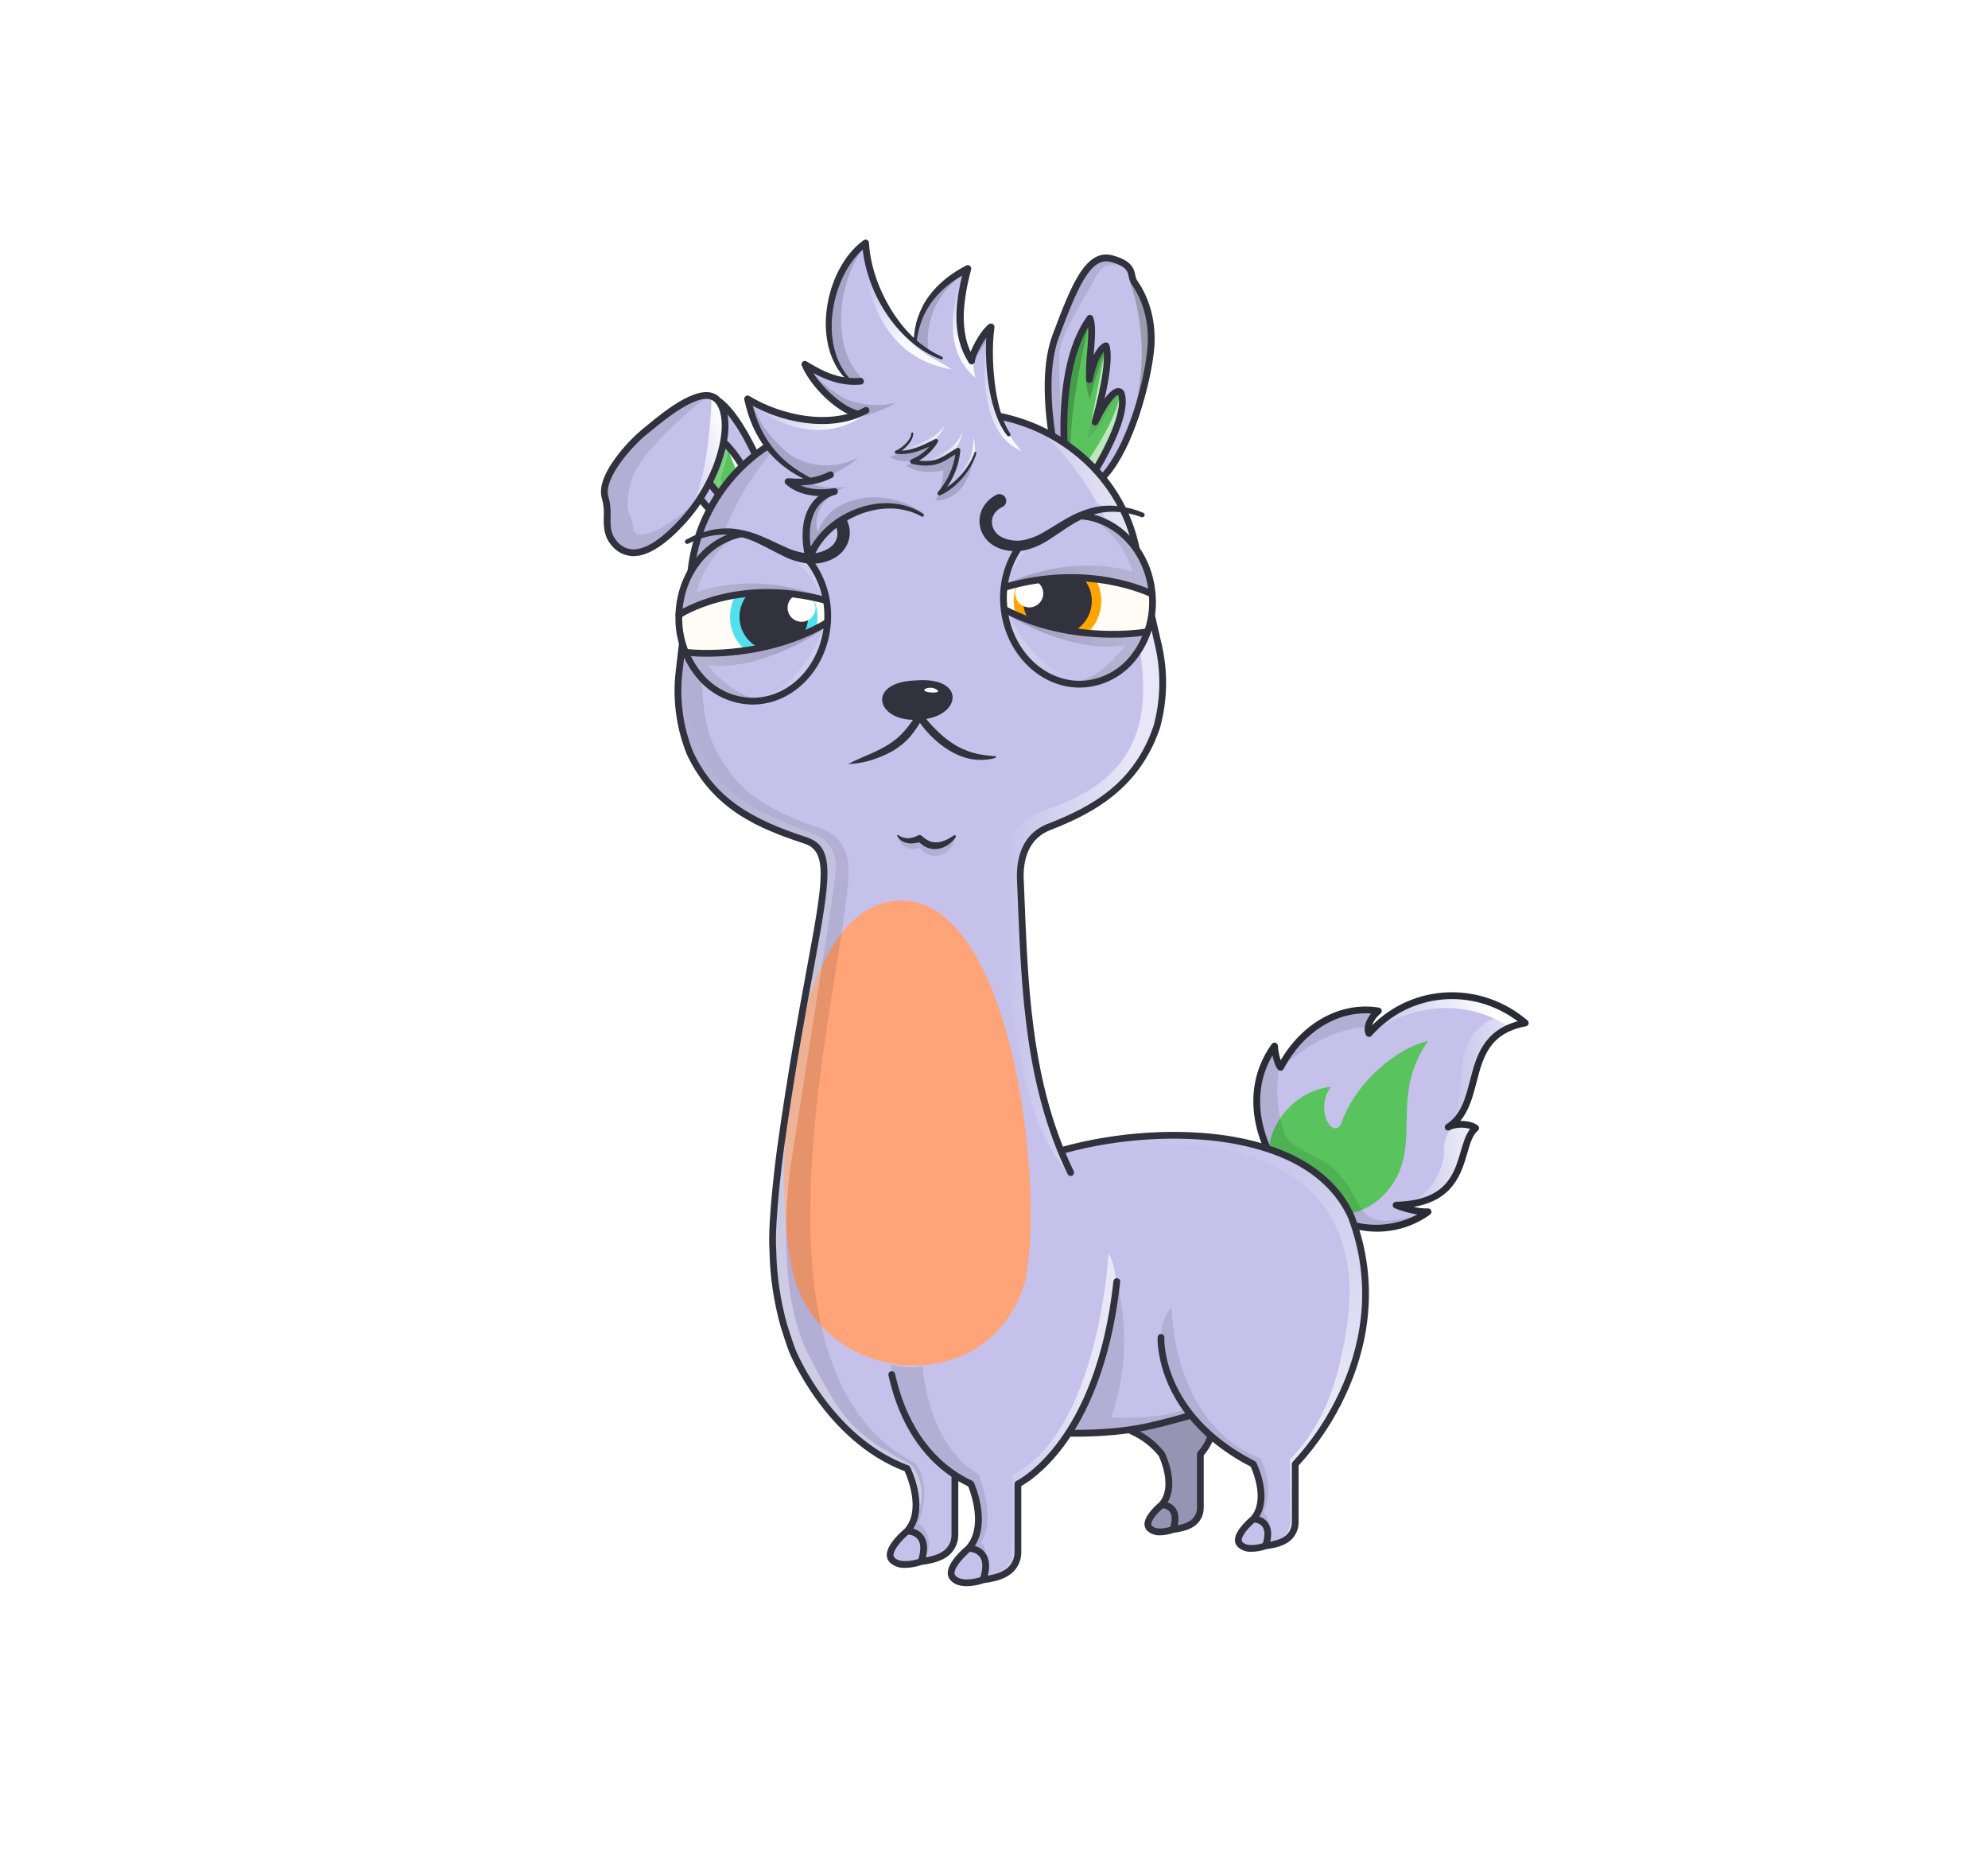 <svg width="882" height="824" viewBox="0 0 882 824" fill="none" xmlns="http://www.w3.org/2000/svg">
<g id="alpaca">
<g>
    <defs>
        <path d="M62.376,93.562 C96.235,92.741 89.017,66.447 97.689,59.4 C95.089,57.3 88.78,57.145 85.489,58.962 C102.455,48.086 90.257,18.339 119.704,12.757 C98.894,-4.913 68.428,-3.151 50.385,17.43 C48.769,14.19 51.83,9.554 54.533,7.422 C35.982,4.395 19.667,16.245 11.133,32.438 C9.854,31.126 8.614,26.325 8.439,22.965 C-20.332,63.131 36.014,125.171 76.587,96.517 C72.817,96.872 64.512,94.637 62.376,93.562 Z" id="path-1"></path>
        <linearGradient x1="21.863%" y1="103.199%" x2="77.019%" y2="30.167%" id="linearGradient-3">
            <stop stop-color="#FFFFFF" stop-opacity="0" offset="0%"></stop>
            <stop stop-color="#FFFFFF" offset="100%"></stop>
        </linearGradient>
        <linearGradient x1="11.2%" y1="53.923%" x2="22.69%" y2="41.745%" id="linearGradient-4">
            <stop stop-color="#FFFFFF" stop-opacity="0" offset="0%"></stop>
            <stop stop-color="#FFFFFF" offset="100%"></stop>
        </linearGradient>
        <linearGradient x1="25.399%" y1="111.126%" x2="91.466%" y2="7.036%" id="linearGradient-5">
            <stop stop-color="#FFFFFF" stop-opacity="0" offset="0%"></stop>
            <stop stop-color="#FFFFFF" offset="100%"></stop>
        </linearGradient>
    </defs>
    <g id="Alpacas" stroke="none" stroke-width="1" fill="none" fill-rule="evenodd">
        <g id="tail/bonfire">
            <rect id="Rectangle" fill="#E5E5E5" fill-rule="nonzero" opacity="0" x="0" y="0" width="882" height="824"></rect>
            <rect id="Rectangle-761" fill="#FFFBFB" fill-rule="nonzero" opacity="0" x="129" y="0" width="624" height="824" rx="120"></rect>
            <g id="#C6C1EA" transform="translate(557, 441)" fill="#C6C1EA" fill-rule="nonzero">
                <path d="M62.376,93.562 C96.235,92.741 89.017,66.447 97.689,59.4 C95.089,57.3 88.78,57.145 85.489,58.962 C102.455,48.086 90.257,18.339 119.704,12.757 C98.894,-4.913 68.428,-3.151 50.385,17.43 C48.769,14.19 51.83,9.554 54.533,7.422 C35.982,4.395 19.667,16.245 11.133,32.438 C9.854,31.126 8.614,26.325 8.439,22.965 C-20.332,63.131 36.014,125.171 76.587,96.517 C72.817,96.872 64.512,94.637 62.376,93.562 Z" id="Path-3356"></path>
            </g>
            <g id="#59C35D" transform="translate(563, 461)" fill="#59C35D" fill-rule="nonzero">
                <path d="M32.597,35.819 C39.097,18.677 56.831,3.712 70.623,0.728 C53.574,24.928 67.574,45.359 54.773,64.31 C40.435,85.539 11.948,80.058 1.855,58.31 C-4.981,43.576 8.522,23.18 27.525,21.01 C19.5,31.836 29.509,46.4 32.597,35.819 Z" id="Path-3357"></path>
            </g>
            <g id="Clipped" transform="translate(557, 441)">
                <mask id="mask-2" fill="white">
                    <use href="#path-1"></use>
                </mask>
                <g id="Path-3358"></g>
                <g id="Group" mask="url(#mask-2)">
                    <g transform="translate(-10, -3)">
                        <g id="shadow" transform="translate(0, 9)" opacity="0.1">
                            <path d="M24.315,9.977 C19.634,25.426 17.515,40.618 22.774,55.601 C25.217,62.561 38.423,65.645 43.939,70.665 C61.371,86.527 50.655,101.096 84.504,91.278 C85.417,101.73 24.664,128.578 2.066,66.135 C-2.128,40.729 5.793,17.2 24.315,9.977 Z" id="Path-3358_2" fill="#000000" fill-rule="nonzero"></path>
                            <path d="M22.188,26.194 C22.188,26.194 38.242,9.509 60.006,8.489 C60.506,5.75 62.188,1.643 64.128,0.889 C60.15,0.977 35.254,-0.936 22.188,26.194 Z" id="Path-3359" fill="#000000" fill-rule="nonzero"></path>
                        </g>
                        <g id="highlight" transform="translate(60, 0)">
                            <path d="M64.821,12.075 C64.821,12.075 42.807,11.315 41.533,36.648 C40.259,61.981 34.384,61.575 34.384,61.575 C34.384,61.575 52.12,58.528 58.917,44.387 C69.465,29.542 80.335,12.735 64.821,12.075 Z" id="Path-3360" fill="url(#linearGradient-3)" fill-rule="nonzero" opacity="0.6"></path>
                            <path d="M0.613,21 C0.613,21 29.455,-3.29 62.842,17.532 C67.33,16.455 75.632,15.049 75.632,15.049 C75.632,15.049 37.951,-22.328 0.613,21 Z" id="Path-3361" fill="url(#linearGradient-4)" fill-rule="nonzero"></path>
                            <path d="M37.267,61.855 C34.719,64.945 33.416,68.875 33.613,72.875 C33.813,79.868 27.778,94.844 12.376,96.562 C19.835,98.194 37.852,98.282 45.147,85.889 C52.442,73.496 55.141,51.093 37.267,61.855 Z" id="Path-3362" fill="url(#linearGradient-5)" fill-rule="nonzero"></path>
                        </g>
                    </g>
                </g>
            </g>
            <g id="stroke" transform="translate(556, 440)" fill="#292B35" fill-rule="nonzero">
                <path d="M55.041,106.331 C52.228,106.326 49.422,106.042 46.665,105.484 C36.582,103.46 26.48,97.766 18.218,89.45 C2.118,73.25 -7.868,45.569 8.233,23.092 C8.414,22.839 8.669,22.649 8.963,22.548 C9.257,22.446 9.575,22.439 9.873,22.526 C10.171,22.613 10.435,22.791 10.628,23.035 C10.821,23.279 10.934,23.576 10.95,23.887 C11.097,26.057 11.516,28.201 12.198,30.266 C22.185,13.31 39.028,4.209 55.783,6.942 C56.07,6.989 56.336,7.118 56.551,7.313 C56.766,7.508 56.919,7.761 56.993,8.042 C57.066,8.324 57.055,8.621 56.962,8.896 C56.869,9.172 56.698,9.415 56.47,9.595 C54.781,10.966 53.492,12.766 52.736,14.806 C71.417,-3.757 101.022,-4.935 121.683,12.606 C121.899,12.789 122.058,13.03 122.143,13.3 C122.228,13.57 122.234,13.858 122.162,14.132 C122.09,14.406 121.941,14.654 121.734,14.847 C121.527,15.04 121.269,15.17 120.991,15.223 C104.714,18.309 101.974,28.887 99.072,40.086 C97.493,46.186 95.872,52.437 91.862,57.209 C94.873,57.147 97.915,57.831 99.637,59.226 C99.811,59.367 99.951,59.544 100.047,59.746 C100.143,59.947 100.193,60.168 100.193,60.391 C100.193,60.614 100.144,60.835 100.048,61.036 C99.952,61.238 99.812,61.415 99.639,61.556 C97.339,63.426 96.248,67.15 94.987,71.461 C92.372,80.405 88.902,92.268 71.217,95.328 C73.259,95.829 75.358,96.06 77.46,96.016 C77.789,95.985 78.119,96.064 78.399,96.24 C78.679,96.416 78.892,96.679 79.007,96.989 C79.122,97.299 79.131,97.638 79.033,97.954 C78.935,98.27 78.735,98.545 78.465,98.735 C71.645,103.657 63.452,106.314 55.041,106.331 Z M8.52,28.154 C-3.41,48.578 5.902,72.794 20.347,87.335 C39.381,106.498 59.626,105.756 72.84,98.692 C69.366,98.155 65.966,97.219 62.706,95.902 C62.407,95.752 62.167,95.506 62.024,95.203 C61.881,94.901 61.844,94.56 61.917,94.233 C61.99,93.907 62.171,93.614 62.429,93.402 C62.688,93.19 63.01,93.07 63.344,93.062 C85.705,92.521 89.107,80.889 92.108,70.626 C93.208,66.879 94.25,63.301 96.242,60.775 C93.651,59.875 89.518,60.007 87.222,61.275 C86.881,61.463 86.481,61.512 86.105,61.41 C85.729,61.308 85.407,61.064 85.208,60.73 C85.009,60.396 84.948,59.997 85.037,59.618 C85.126,59.239 85.359,58.91 85.687,58.7 C92.242,54.5 94.149,47.136 96.168,39.343 C98.868,28.93 101.902,17.21 117.352,12.993 C97.152,-2.187 69.211,0.381 52.521,19.42 C52.359,19.606 52.153,19.748 51.923,19.835 C51.693,19.922 51.444,19.952 51.2,19.92 C50.956,19.889 50.723,19.797 50.523,19.655 C50.322,19.512 50.16,19.322 50.05,19.102 C48.52,16.033 50.1,12.277 52.304,9.553 C37.058,8.453 22.063,17.833 13.474,34.14 C13.364,34.349 13.205,34.53 13.012,34.666 C12.819,34.802 12.596,34.891 12.362,34.925 C12.128,34.96 11.889,34.939 11.665,34.863 C11.44,34.787 11.238,34.659 11.073,34.489 C9.941,33.331 9.056,30.724 8.516,28.154 L8.52,28.154 Z" id="Path-3364"></path>
            </g>
        </g>
    </g>
</g>

    <g id="ears/rabbits">
     <defs>
        <linearGradient id="paint0_linear" x1="511.805" y1="-42.333" x2="525.252" y2="-42.333" gradientUnits="userSpaceOnUse">
            <stop stop-color="#808080"/>
            <stop offset="0.14" stop-color="#797979"/>
            <stop offset="0.35" stop-color="#646464"/>
            <stop offset="0.6" stop-color="#434343"/>
            <stop offset="0.89" stop-color="#141414"/>
            <stop offset="1"/>
        </linearGradient>
        <linearGradient id="paint1_linear" x1="523.032" y1="-50.942" x2="532.037" y2="-50.942" gradientUnits="userSpaceOnUse">
            <stop stop-color="#808080"/>
            <stop offset="0.14" stop-color="#797979"/>
            <stop offset="0.35" stop-color="#646464"/>
            <stop offset="0.6" stop-color="#434343"/>
            <stop offset="0.89" stop-color="#141414"/>
            <stop offset="1"/>
        </linearGradient>
        <linearGradient id="paint2_linear" x1="522.017" y1="-32.846" x2="537.814" y2="-32.846" gradientUnits="userSpaceOnUse">
            <stop stop-color="#808080"/>
            <stop offset="0.14" stop-color="#797979"/>
            <stop offset="0.35" stop-color="#646464"/>
            <stop offset="0.6" stop-color="#434343"/>
            <stop offset="0.89" stop-color="#141414"/>
            <stop offset="1"/>
        </linearGradient>
        <linearGradient id="paint3_linear" x1="544.727" y1="-64.779" x2="552.768" y2="-64.779" gradientUnits="userSpaceOnUse">
            <stop stop-color="white" stop-opacity="0.502"/>
            <stop offset="1" stop-color="white"/>
        </linearGradient>
        <linearGradient id="paint4_linear" x1="519.278" y1="-23.319" x2="537.652" y2="-23.319" gradientUnits="userSpaceOnUse">
            <stop stop-color="white" stop-opacity="0.502"/>
            <stop offset="1" stop-color="white"/>
        </linearGradient>
        <linearGradient id="paint5_linear" x1="524.393" y1="-44.576" x2="531.601" y2="-44.576" gradientUnits="userSpaceOnUse">
            <stop stop-color="white" stop-opacity="0.502"/>
            <stop offset="1" stop-color="white"/>
        </linearGradient>
        <linearGradient id="paint6_linear" x1="522.496" y1="-59.636" x2="525.444" y2="-59.636" gradientUnits="userSpaceOnUse">
            <stop stop-color="white" stop-opacity="0.502"/>
            <stop offset="1" stop-color="white"/>
        </linearGradient>
        <linearGradient id="paint7_linear" x1="353.232" y1="-15.221" x2="367.387" y2="-15.221" gradientUnits="userSpaceOnUse">
            <stop stop-color="#808080"/>
            <stop offset="0.14" stop-color="#797979"/>
            <stop offset="0.35" stop-color="#646464"/>
            <stop offset="0.6" stop-color="#434343"/>
            <stop offset="0.89" stop-color="#141414"/>
            <stop offset="1"/>
        </linearGradient>
        <linearGradient id="paint8_linear" x1="301.969" y1="231.614" x2="332.125" y2="222.43" gradientUnits="userSpaceOnUse">
            <stop stop-color="white" stop-opacity="0"/>
            <stop offset="1" stop-color="white"/>
        </linearGradient>
        <linearGradient id="paint9_linear" x1="329.328" y1="200.669" x2="341.359" y2="219.568" gradientUnits="userSpaceOnUse">
            <stop stop-color="white"/>
            <stop offset="1" stop-color="white" stop-opacity="0"/>
        </linearGradient>
    </defs>
        <g id="right">
            <g id="#C6C1EA">
                <path id="Path 4452" d="M470.1 209.737C470.1 209.737 459.84 171.7 468.442 148.9C477.044 126.1 483.025 111.7 493.598 114.823C504.171 117.946 501.02 122.088 503.333 125.335C505.646 128.582 512.333 139.252 510.445 155.883C508.557 172.514 500.933 198.46 490.44 210.423C479.947 222.386 470.1 209.737 470.1 209.737Z" fill="#C6C1EA"/>
            </g>
            <g id="#59C35D">
                <path id="Path 4453" d="M473.242 210.018C473.242 210.018 466.648 165.018 483.542 141.169C485.642 146.225 482.876 159.113 483.362 168.39C486.105 154.581 490.688 153.385 490.688 153.385C490.688 153.385 493.781 159.107 485.839 187.201C492.893 172.824 496.551 172.518 497.46 174.537C501.319 186.102 482.414 214.293 482.414 214.293L473.242 210.018Z" fill="#59C35D"/>
            </g>
            <g id="shadow">
                <path id="Path 4454" opacity="0.1" d="M497.722 118.267C497.722 118.267 490.282 114.218 485.87 123.175C481.458 132.132 470.196 148.794 470.006 156.458C469.816 164.122 471.026 203.481 471.026 203.481L467.3 195.088C467.3 195.088 458.74 160.832 473.5 135.265C480.221 123.279 486.934 108.117 497.722 118.267Z" fill="black"/>
                <path id="Path 4455" opacity="0.2" d="M482.814 144.651C482.814 144.651 471.504 193.436 476.151 205.777C468.893 203.473 470.361 163.1 482.814 144.651Z" fill="url(#paint0_linear)"/>
                <path id="Path 4456" opacity="0.2" d="M490.2 155.859C487.531 162.821 485.297 169.942 483.511 177.181C482.383 173.181 481.17 170.492 482.253 160.481C489.663 152.9 490.2 155.859 490.2 155.859Z" fill="url(#paint1_linear)"/>
                <path id="Path 4457" opacity="0.2" d="M485.806 181.518C485.806 181.518 482.926 192.296 482.2 194.512C485.834 192.29 488.526 188.154 491.671 182.448C493.254 179.488 495.012 176.626 496.936 173.875L485.806 181.518Z" fill="url(#paint2_linear)"/>
            </g>
            <g id="highlight">
                <path id="Path 4458" opacity="0.6" d="M501.277 124.769C507.102 141.992 508.124 160.478 504.232 178.238C511.249 166.084 515.1 134.832 501.277 124.769Z" fill="url(#paint3_linear)"/>
                <path id="Path 4459" opacity="0.6" d="M480.15 207.972C480.15 207.972 494.15 188.872 496.632 176.34C499.623 186.306 485.088 210.062 485.088 210.062C485.088 210.062 482.118 213.38 480.15 207.972Z" fill="url(#paint4_linear)"/>
                <path id="Path 4460" opacity="0.6" d="M489.858 157.714C489.858 157.714 484.121 186.576 484.204 187.445C488.166 181.281 490.208 161.32 489.858 157.714Z" fill="url(#paint5_linear)"/>
                <path id="Path 4461" opacity="0.6" d="M483.064 145.633C483.12 145.859 479.404 161.371 481.928 169.845C482.254 160.485 483.064 145.633 483.064 145.633Z" fill="url(#paint6_linear)"/>
            </g>
            <g id="stroke">
                <path id="Path 4462" d="M504.557 124.464C504.107 123.724 503.817 122.897 503.705 122.038C502.994 118.657 501.775 115.672 494.024 113.385C481.618 109.719 475.186 126.779 467.041 148.371C463.387 158.054 462.552 171.404 464.558 188.048C465.453 195.488 466.823 202.863 468.658 210.128C468.71 210.321 468.799 210.501 468.922 210.659C469.122 210.912 473.831 216.867 480.51 217.059C480.623 217.059 480.736 217.059 480.849 217.059C484.674 217.059 488.281 215.159 491.574 211.403C502.739 198.673 510.206 171.367 511.941 156.044C513.81 139.519 507.4 128.454 504.557 124.464ZM481.857 168.464C481.876 168.829 482.028 169.174 482.284 169.435C482.54 169.696 482.883 169.854 483.247 169.88C483.612 169.907 483.974 169.799 484.264 169.577C484.555 169.356 484.755 169.036 484.826 168.677C486.326 161.117 488.353 157.616 489.682 156.042C489.972 159.501 489.672 168.097 484.388 186.787C484.286 187.147 484.323 187.533 484.49 187.867C484.658 188.202 484.945 188.462 485.295 188.596C485.644 188.73 486.031 188.728 486.38 188.591C486.728 188.455 487.013 188.192 487.178 187.856C492.714 176.572 495.552 175.294 496.078 175.156C498.745 183.765 487.342 203.968 481.869 212.385L474.62 209.005C473.893 203.192 470.012 166.99 482.777 145.118C482.859 148.681 482.715 152.245 482.347 155.789C481.919 160.001 481.757 164.236 481.861 168.469L481.857 168.464ZM508.957 155.71C506.957 173.391 499.057 198.319 489.314 209.428C488.122 210.843 486.685 212.032 485.072 212.938C489.481 205.971 502.319 184.366 498.879 174.057C498.863 174.009 498.844 173.957 498.824 173.916C498.61 173.398 498.249 172.954 497.786 172.637C497.323 172.321 496.778 172.147 496.218 172.135C494.468 172.115 492.378 173.666 490.053 176.87C494.403 158.002 492.3 153.215 492.003 152.67C491.843 152.374 491.589 152.141 491.281 152.007C490.972 151.873 490.628 151.847 490.303 151.932C489.703 152.089 487.473 152.96 485.224 157.479C485.261 156.993 485.299 156.509 485.338 156.027C485.853 149.521 486.298 143.903 484.921 140.592C484.818 140.345 484.651 140.129 484.436 139.968C484.222 139.808 483.969 139.707 483.702 139.677C483.436 139.648 483.166 139.69 482.922 139.8C482.677 139.909 482.467 140.082 482.312 140.301C475.134 150.434 471.179 165.301 470.555 184.486C470.299 192.742 470.655 201.006 471.621 209.209C471.564 209.146 471.509 209.084 471.466 209.034C470.523 205.363 461.917 170.446 469.846 149.428C478.276 127.086 483.907 113.534 493.173 116.261C499.837 118.227 500.288 120.378 500.767 122.654C500.953 123.921 501.412 125.132 502.111 126.204C504.756 129.913 510.713 140.212 508.957 155.715V155.71Z" fill="#31323D"/>
            </g>
        </g>
        <g id="left">
            <g id="#C6C1EA">
                <path id="Path 4463" d="M340.156 213.412C340.156 213.412 328.056 180.703 315.793 176.153C303.53 171.603 298.248 201.212 298.248 201.212C298.248 201.212 308.223 219.459 314.562 225.686C320.901 231.913 336.813 217.414 340.156 213.412Z" fill="#C6C1EA"/>
                <path id="Path 4465" d="M272.306 240.746C277.516 247.026 286.813 248.983 303.343 230.636C319.873 212.289 326.143 186.206 318.434 177.555C311.134 169.36 291.234 187.414 286.25 191.297C281.266 195.18 265.431 211.245 268.531 220.856C270.788 227.852 267.232 234.629 272.306 240.746Z" fill="#C6C1EA"/>
            </g>
            <g id="#59C35D">
                <path id="Path 4464" d="M335.48 218.032L321.407 196.59L315.222 214.568C315.222 214.568 319.422 222.709 326.266 224.713" fill="#59C35D"/>
            </g>
            <g id="shadow_2">
                <path id="Path 4466" opacity="0.2" d="M323.433 197.377C323.563 197.8 323.655 200.523 319.574 212.567C321.638 215.96 324.747 219.929 328.8 222.009C326.262 225.07 321.556 222.909 321.556 222.909L314.117 212.393L320.688 198.673L323.433 197.377Z" fill="url(#paint7_linear)"/>
                <path id="Path 4467" opacity="0.1" d="M280.861 233.928C280.232 226.319 276.033 229.428 280.205 212.654C284.622 199.661 307.466 180.733 314.049 175.477C305.12 174.804 290.437 188.038 286.249 191.297C281.259 195.181 265.43 211.245 268.53 220.856C270.787 227.856 267.23 234.629 272.305 240.746C277.48 246.983 286.689 248.946 303.005 230.999C304.137 229.195 305.029 227.252 305.658 225.218C295.334 234.708 281.489 241.537 280.861 233.928Z" fill="black"/>
            </g>
            <g id="highlight_2">
                <path id="Path 4469" d="M315.649 177.369C315.649 177.369 314.97 207.869 307.404 223.417C314.621 216.534 330.937 177.716 315.649 177.369Z" fill="url(#paint8_linear)"/>
                <path id="Path 4468" d="M323.493 200.7C323.493 200.7 329.358 214.474 329.521 221.508C329.684 228.542 335.163 216.064 335.163 216.064C335.163 216.064 326.376 199.864 323.493 200.7Z" fill="url(#paint9_linear)"/>
            </g>
            <g id="stroke_2">
                <path id="Path 4474" d="M341.563 212.892C341.101 211.643 330.986 184.604 319.463 176.472C311.956 168.286 295.389 181.872 287.411 188.423C286.565 189.117 285.857 189.698 285.323 190.114C280.761 193.92 276.672 198.26 273.144 203.04C267.636 210.53 265.603 216.678 267.098 221.316C267.787 223.868 268.048 226.517 267.868 229.155C267.816 233.32 267.768 237.626 271.147 241.703C272.279 243.201 273.733 244.426 275.401 245.288C277.07 246.151 278.91 246.628 280.787 246.686C280.872 246.686 280.958 246.686 281.044 246.686C287.58 246.686 295.454 241.625 304.452 231.637C306.723 229.104 308.819 226.42 310.726 223.603C311.59 224.707 312.518 225.759 313.506 226.753C314.177 227.404 314.971 227.913 315.843 228.25C316.714 228.587 317.645 228.746 318.579 228.716C318.738 228.716 318.899 228.716 319.063 228.703C327.132 228.303 338.346 217.909 341.302 214.371C341.472 214.169 341.585 213.926 341.631 213.667C341.677 213.407 341.653 213.14 341.563 212.892ZM302.229 229.632C293.722 239.074 286.544 243.774 280.853 243.687C279.406 243.638 277.989 243.261 276.709 242.586C275.429 241.91 274.318 240.953 273.461 239.787C270.782 236.558 270.824 233.144 270.872 229.187C271.063 226.223 270.754 223.248 269.959 220.387C267.329 212.236 281.207 197.116 287.171 192.473C287.72 192.045 288.448 191.448 289.319 190.734C292.57 188.066 298.671 183.062 304.519 179.866C307.697 178.128 310.799 176.924 313.327 176.924C314.07 176.886 314.812 177.011 315.502 177.291C316.191 177.571 316.81 177.999 317.316 178.545C317.353 178.586 317.384 178.635 317.416 178.677C319.916 181.607 320.716 186.877 319.908 193.259C319.771 194.338 319.589 195.447 319.36 196.587C318.301 201.622 316.648 206.514 314.435 211.159C313.959 212.176 313.454 213.193 312.919 214.211C312.186 215.603 311.403 216.99 310.57 218.371C310.015 219.286 309.437 220.196 308.834 221.099C306.842 224.1 304.635 226.952 302.229 229.632ZM318.921 225.71C318.323 225.777 317.718 225.715 317.147 225.526C316.576 225.337 316.053 225.026 315.613 224.616C314.483 223.467 313.431 222.244 312.464 220.955C313.319 219.583 314.12 218.189 314.883 216.786C317.155 219.8 319.853 222.466 322.894 224.701C321.635 225.256 320.292 225.597 318.921 225.71ZM326.152 223.063C323.194 221.863 319.503 217.842 316.416 213.837C318.775 209.1 320.602 204.116 321.864 198.977C327.38 204.928 332.187 214.577 333.651 217.657C331.312 219.672 328.803 221.481 326.152 223.063ZM335.984 215.572C333.965 211.393 328.684 201.21 322.576 195.438C323.308 191.599 323.38 187.664 322.789 183.801C326.038 187.962 328.865 192.436 331.23 197.156C333.905 202.344 336.309 207.667 338.43 213.105C337.792 213.813 336.953 214.661 335.984 215.572Z" fill="#31323D"/>
            </g>
        </g>
    </g>
   


<g>
    <defs>
        <linearGradient x1="50.134%" y1="85.38%" x2="49.809%" y2="23.385%" id="linearGradient-1">
            <stop stop-color="#FFFFFF" stop-opacity="0.5" offset="50%"></stop>
            <stop stop-color="#FFFFFF" offset="100%"></stop>
        </linearGradient>
        <linearGradient x1="73.687%" y1="84.054%" x2="73.687%" y2="1.555%" id="linearGradient-2">
            <stop stop-color="#FFFFFF" stop-opacity="0" offset="0.107%"></stop>
            <stop stop-color="#FFFFFF" offset="100%"></stop>
        </linearGradient>
        <linearGradient x1="18.85%" y1="90.366%" x2="18.85%" y2="-16.842%" id="linearGradient-3">
            <stop stop-color="#FFFFFF" stop-opacity="0" offset="0%"></stop>
            <stop stop-color="#FFFFFF" offset="100%"></stop>
        </linearGradient>
        <linearGradient x1="49.746%" y1="38.829%" x2="49.636%" y2="119.445%" id="linearGradient-4">
            <stop stop-color="#FFFFFF" offset="0%"></stop>
            <stop stop-color="#FFFFFF" stop-opacity="0" offset="78.433%"></stop>
        </linearGradient>
    </defs>
    <g id="Alpacas" stroke="none" stroke-width="1" fill="none" fill-rule="evenodd">
        <g id="pattern/simple" fill-rule="nonzero">
            <rect id="Rectangle" fill="#E5E5E5" opacity="0" x="0" y="0" width="882" height="824"></rect>
            <rect id="Rectangle-775" fill="#FFFBFB" opacity="0" x="129" y="0" width="624" height="824" rx="120"></rect>
            <g id="pattern" transform="translate(300, 183)">
                <g id="#C6C1EA" fill="#C6C1EA">
                    <path d="M305.527,382.142 C301.854,336.276 256.54,306.964 170.237,326.748 C170.237,326.748 153.275,294.595 152.502,206.089 C152.93,199.834 154.202,187.594 164.441,184.208 C173.836,181.394 224.358,161.618 214.097,105.591 C197.473,45.925 201.388,40.333 179.81,19.855 C163.61,7 139.25,-3.909 98.401,1.64 C63.379,2.163 25.047,9.714 10.144,53.207 C7.025,63.407 -6.896,124.625 6.312,152.371 C22.598,185.946 54.163,184.448 63.006,193.941 C74.782,214.509 35.055,315.077 44.45,392.074 C48.15,422.416 71.089,456.115 101.162,468.117 C101.902,469.368 112.873,488.412 101.122,497.454 C94.191,503.583 91.012,508.473 97.213,510.361 C103.635,511.694 121.424,509.472 123.252,500.694 C123.252,493.537 123.352,474.83 123.352,472.262 C126.286,472.305 129.979,475.629 129.979,475.629 C129.979,475.629 142.192,491.969 122.86,511.182 C122.205,511.986 121.809,512.968 121.721,514.001 C121.634,515.034 121.86,516.07 122.37,516.972 C122.88,517.874 123.651,518.602 124.581,519.06 C125.511,519.517 126.558,519.684 127.584,519.537 C127.641,519.528 128.802,519.229 128.86,519.22 C134.638,518.25 151.242,517.583 152.495,505.472 C152.302,493.361 151.659,475.372 151.203,475.372 C151.138,475.372 152.881,474.768 151.903,474.563 C162.992,469.527 170.85,457.934 174.872,452.893 C174.872,452.893 190.167,453.505 201.113,451.314 C203.914,452.608 206.56,454.213 209.002,456.099 C222.146,464.723 221.225,479.716 210.156,490.258 C207.392,492.468 205.722,502.194 227.504,494.276 C232.847,490.495 231.334,485.81 231.549,480.535 L231.549,462.817 C233.641,460.206 235.491,457.41 237.076,454.463 C240.268,458.079 251.458,465.993 255.614,466.575 C258.729,472.099 263.175,485.936 250.48,496.459 C248.747,498.25 247.087,501.864 252.191,502.811 C257.295,503.758 271.475,504.373 274.222,492.7 L274.233,466.585 C300.256,436.8 307.526,407.1 305.527,382.142 Z" id="Path-518"></path>
                </g>
                <g id="#FFA378" transform="translate(47, 216)" fill="#FFA378">
                    <path d="M108.05,168.28 C116.603,122.447 100.95,0.464 52.85,0.464 C1.196,0.464 -5.587,128.944 5.379,167.874 C19.692,216.786 93.6,222.226 108.05,168.28 Z" id="Path-1101"></path>
                </g>
            </g>
            <g id="shadow" transform="translate(300, 192)" fill="#000000">
                <path d="M107.4,483.819 C112.964,469.019 108.464,459.656 105.947,456.965 C19.911,412.493 80.561,224.237 76.185,189.733 C74.34,178.665 65.218,175.433 60.321,174.175 C28.667,162.913 23.746,150.264 19.012,143.159 C4.001,118.824 15.048,68.203 20.603,45.937 C26.78,28.811 36.789,13.322 49.866,0.655 C40.324,3.235 28.553,16.327 28.731,15.812 C8.389,36.8 5.918,64.4 5.918,64.4 C5.918,64.4 3.707,85.388 2.718,93.74 C-2.549,117.919 2.618,131.434 6.354,142.54 C17.054,167.058 45.635,177.319 51.565,179.187 C70.144,181.187 64.776,203.812 64.776,203.812 C64.776,203.812 51.004,283.183 42.017,350.74 C42.764,430.968 84.709,451.101 102.439,460.24 C108.546,468.133 104.645,485.371 102.452,487.155 C106.88,487.139 111.485,493.077 108.582,501.517 C115.381,494.581 111.062,485.346 107.4,483.819 Z" id="Path-541" opacity="0.1"></path>
                <path d="M219.827,387.595 C220.64,412.449 230.588,443.752 259.327,454.953 C260.288,457.264 265.301,467.269 260.686,479.286 C262.198,480.4 262.819,481.42 262.799,484.22 C261.641,482.867 256.866,481.478 256.866,481.478 C266.456,455.778 252.648,458.453 232.048,440.931 C225.802,433.508 205.77,404.892 219.827,387.595 Z" id="Path-542" opacity="0.1"></path>
                <path d="M236.32,443.843 C236.578,444.355 236.816,444.853 237.034,445.338 C237.171,444.97 237.242,444.755 237.242,444.755 L236.32,443.843 Z" id="Path-543"></path>
                <path d="M225.533,433.177 C215.426,436.822 202.562,437.265 192.914,436.642 C204.32,405.915 195.481,376.467 195.481,376.467 C188.781,430.905 173.7,443.776 173.7,443.776 C173.7,443.776 193.782,446.905 228.519,436.131 L225.533,433.177 Z" id="Path-544" opacity="0.1"></path>
                <path d="M135.091,492.212 C141.569,483.324 136.143,467.274 134.198,461.989 C113.866,449.945 110.15,422.666 109.29,414.127 C104.605,414.845 99.821,414.541 95.265,413.235 C100.937,451.546 124.114,463.305 130.388,466.493 C139.246,480.519 128.264,495.572 128.264,495.572 C128.264,495.572 133.737,495.372 137.197,499.205 C137.262,495.577 137.04,493.817 135.091,492.212 Z" id="Path-545" opacity="0.1"></path>
                <path d="M200.06,442.606 C206.187,444.247 211.583,447.903 215.38,452.984 C219.125,459.017 222.551,469.774 210.48,480.803 C207.627,482.99 205.903,492.62 228.385,484.78 C233.901,481.037 232.338,476.398 232.56,471.18 L232.56,452.993 L237.485,445.327 L228.385,435.774 L200.06,442.606 Z" id="Path-546" opacity="0.24"></path>
            </g>
            <g id="reflective" transform="translate(300, 198)" fill="url(#linearGradient-1)" opacity="0.36">
                <path d="M105.3,477.7 C113.7,462.7 105,452.2 103.9,451.6 C78.1,437.6 74.4,433 58.7,402.9 C43,372.8 50.6,320 50.6,320 C50.6,320 70.4,195 70.5,191.2 C72.8,175.4 62.7,172.5 58.3,170.8 C33.4,162.1 24,152.8 22,150.8 C6.3,136.3 6,109.5 6.2,105 C6.4,100.4 12.1,49.9 12.8,45.6 C20.5,8.7 43,0.3 43,0.3 C41.3,0.8 39.6,1.3 37.9,1.8 C32.8,5.9 28.9,10.2 29,9.9 C8.7,30.9 6.2,58.5 6.2,58.5 C6.2,58.5 4,79.5 3,87.8 C-2.3,112 2.9,125.5 6.6,136.6 C17.3,161.1 45.9,171.4 51.8,173.2 C70.4,175.2 65,197.8 65,197.8 C65,197.8 48.4,288.6 42.9,343.6 C40,419.8 84.9,445.1 102.6,454.2 C106.9,459.8 106.2,470 104.7,476.2 C105,476.7 105.2,477.2 105.3,477.7 Z" id="Vector"></path>
            </g>
            <g id="highlight" transform="translate(436, 193)" opacity="0.6">
                <path d="M147.7,327.1 C127.1,312.7 81.7,303.6 36.5,317.3 C145.7,301.2 169.4,348.7 161.3,397.1 C157.6,419.6 152.1,437.9 136.3,454.4 C136.3,454.4 136.7,480.1 136.5,482.9 C135.8,491.6 124.4,491 120.7,493.4 C134.1,494.8 140.1,488 139.4,476.7 C139.4,464.7 139.2,456.5 139.2,456.5 C170.1,424.7 186.4,356.6 147.7,327.1 Z" id="Vector_2" fill="url(#linearGradient-2)"></path>
                <path d="M55.8,362.9 C55.8,362.9 51.704,441.774 13.204,461.274 C13.204,464.874 13.7,488.9 12.7,497.5 C12.2,501.5 7.5,504.8 0.4,507.7 C13.9,505.6 17.1,501.9 16.5,489.2 C16.5,478 16.1,465.1 16.1,465.1 C16.1,465.1 34.3,456.5 47.9,424.7 C54.5,406.1 64.2,377.1 55.8,362.9 Z" id="Vector_3" fill="url(#linearGradient-3)"></path>
                <path d="M31.6,173.1 C55.6,165.5 85.9,140.7 79.7,100 C75.8,78.2 68.9,47.8 65.2,38.9 C61.5,29.9 54.9,12.2 27.9,0.2 C27.9,0.2 48.9,20.2 57,44 C71.9,97 88.7,145.5 29.4,165.7 C15.2,170.7 8.8,178.2 8.8,198 C8.8,225.8 11.2,258.8 21.7,296.4 C27.2,316.1 38.6,328.3 38.6,328.3 C38.6,328.3 18.549,277.247 18.649,235.747 C16.549,203.247 12.1,180.7 31.6,173.1 Z" id="Vector_4" fill="url(#linearGradient-4)"></path>
            </g>
            <g id="stroke" transform="translate(299, 181)" fill="#31323D">
                <path d="M301.985,358.327 C301.98,358.314 301.972,358.303 301.966,358.29 C301.96,358.277 301.959,358.262 301.953,358.249 C293.805,339.796 274.773,327.607 246.912,322.999 C224.321,319.264 196.582,320.993 172.581,327.609 C158.535,292.396 157.023,254.609 155.555,217.954 C155.421,214.596 155.286,211.24 155.144,207.939 C155.072,200.38 157.183,190.599 167.7,186.911 C186.232,179.634 206.365,168.662 215.434,142.491 C215.484,142.399 215.523,142.301 215.552,142.2 L215.652,141.839 C215.662,141.807 215.67,141.774 215.677,141.739 C218.966,129.718 219.223,117.069 216.425,104.924 L206.066,59.812 C197.866,24.1 162.875,-1.312 124.692,0.691 L97.092,2.141 L97.067,2.141 L78.894,3.096 C60.76,4.08 43.547,11.401 30.261,23.782 C16.974,36.163 8.458,52.817 6.199,70.837 L0.799,116.61 C-0.688,129.171 1.008,141.905 5.73,153.639 C17.17,178.125 37.712,186.59 57.783,193.166 C68.538,196.601 66.122,209.711 58.948,248.628 C55.431,267.704 50.615,293.828 45.848,327.783 C45.668,329.103 41.468,360.212 42.383,373.545 C42.571,385.002 44.235,396.387 47.334,407.418 C47.451,407.786 50.196,416.467 51.153,418.765 C51.311,419.165 67.299,458.265 102.346,471.575 C103.661,474.493 109.596,488.928 102.384,497.095 C101.246,498.04 94.727,503.647 94.421,508.376 C94.366,509.027 94.449,509.682 94.665,510.298 C94.88,510.915 95.223,511.479 95.671,511.954 C96.598,512.826 97.694,513.497 98.892,513.927 C100.089,514.358 101.362,514.537 102.632,514.454 C105.153,514.399 107.65,513.949 110.032,513.12 C116.632,512.25 123.607,510.347 125.726,503.02 C126.029,501.908 126.172,500.757 126.15,499.604 L126.15,475.943 C127.583,476.79 129.043,477.599 130.558,478.325 C131.731,481.248 137.204,496.267 129.688,504.771 C128.532,505.731 121.81,511.505 121.495,516.371 C121.439,517.035 121.524,517.704 121.744,518.333 C121.964,518.963 122.315,519.538 122.772,520.023 C124.623,521.991 127.318,522.589 129.911,522.589 C132.506,522.533 135.077,522.069 137.528,521.215 C144.31,520.321 151.489,518.367 153.665,510.84 C153.977,509.698 154.124,508.517 154.1,507.333 L154.1,478.142 C156.647,476.742 164.363,471.894 172.785,460.676 C173.871,459.229 174.913,457.751 175.911,456.243 C175.942,456.243 175.971,456.252 176.003,456.252 C184.636,456.363 193.266,455.862 201.828,454.752 C201.953,454.874 202.098,454.973 202.257,455.044 C207.275,457.209 211.686,460.568 215.108,464.828 C215.853,466.428 221.254,478.663 215.308,485.428 C214.317,486.254 209.029,490.828 208.775,494.751 C208.728,495.317 208.8,495.887 208.988,496.423 C209.176,496.96 209.475,497.45 209.865,497.863 C210.64,498.604 211.56,499.176 212.567,499.545 C213.575,499.913 214.647,500.069 215.717,500.003 C217.783,499.96 219.829,499.586 221.776,498.893 C227.203,498.175 232.938,496.593 234.697,490.512 C234.951,489.585 235.07,488.626 235.051,487.665 L235.051,464.565 C236.619,462.716 237.918,460.654 238.908,458.441 C244.151,462.735 249.838,466.456 255.872,469.541 C256.995,472.027 262.216,484.652 255.952,491.762 C254.91,492.629 249.18,497.575 248.908,501.785 C248.858,502.381 248.935,502.982 249.132,503.546 C249.33,504.111 249.644,504.628 250.055,505.063 C250.886,505.847 251.87,506.452 252.944,506.839 C254.019,507.226 255.162,507.388 256.302,507.315 C258.53,507.268 260.737,506.873 262.843,506.143 C268.686,505.371 274.866,503.674 276.753,497.148 C277.025,496.155 277.152,495.128 277.132,494.098 L277.132,469.059 C285.751,459.668 292.848,448.986 298.165,437.4 C306.618,419.173 314.142,390.658 301.985,358.327 Z M97.865,509.9 C97.698,509.726 97.571,509.516 97.495,509.286 C97.419,509.057 97.395,508.813 97.424,508.573 C97.589,506.011 101.36,501.933 103.973,499.69 C104.799,499.721 105.609,499.93 106.347,500.302 C107.085,500.674 107.734,501.201 108.25,501.847 C109.567,503.675 109.63,506.66 108.469,510.489 C105.801,511.339 100.245,512.43 97.865,509.9 Z M124.965,517.961 C124.789,517.777 124.656,517.556 124.575,517.313 C124.494,517.071 124.468,516.815 124.498,516.561 C124.669,513.902 128.577,509.677 131.277,507.361 C132.138,507.392 132.982,507.608 133.752,507.996 C134.521,508.383 135.198,508.932 135.736,509.605 C137.104,511.505 137.169,514.605 135.962,518.571 C133.215,519.452 127.443,520.591 124.968,517.963 L124.965,517.961 Z M212.059,495.8 C211.951,495.686 211.87,495.55 211.821,495.401 C211.773,495.252 211.758,495.094 211.778,494.938 C211.904,492.978 214.819,489.816 216.895,488.017 C217.503,488.051 218.097,488.212 218.638,488.492 C219.179,488.771 219.655,489.161 220.034,489.637 C221.034,491.021 221.083,493.302 220.215,496.245 C218.061,496.909 213.847,497.7 212.059,495.8 Z M232.459,462.973 C232.202,463.25 232.059,463.614 232.059,463.992 L232.059,487.657 C232.076,488.336 231.996,489.014 231.823,489.671 C230.908,492.834 228.441,494.618 223.489,495.571 C224.179,492.363 223.837,489.782 222.466,487.88 C221.609,486.71 220.4,485.846 219.015,485.414 C224.237,476.614 218.01,463.89 217.72,463.314 C217.652,463.176 217.562,463.05 217.453,462.94 C214.532,459.256 210.898,456.198 206.768,453.951 C213.815,452.665 220.296,450.862 228.468,448.587 L228.891,448.469 C231.234,451.282 233.781,453.919 236.512,456.357 C235.559,458.782 234.188,461.022 232.462,462.974 L232.459,462.973 Z M252.25,503 C252.121,502.865 252.024,502.702 251.965,502.525 C251.907,502.347 251.888,502.159 251.911,501.973 C252.051,499.798 255.27,496.309 257.538,494.351 C258.224,494.384 258.896,494.562 259.507,494.875 C260.119,495.187 260.657,495.626 261.086,496.163 C262.196,497.705 262.252,500.238 261.279,503.498 C258.941,504.23 254.249,505.128 252.25,503 Z M274.583,467.383 C274.443,467.524 274.331,467.691 274.256,467.874 L274.251,467.892 C274.18,468.068 274.143,468.255 274.142,468.444 L274.142,494.09 C274.16,494.838 274.072,495.584 273.881,496.307 C272.864,499.825 270.111,501.79 264.566,502.829 C265.359,499.301 265.009,496.476 263.519,494.408 C262.572,493.12 261.228,492.181 259.693,491.734 C265.463,482.253 258.679,468.394 258.366,467.765 C258.223,467.479 257.993,467.245 257.708,467.099 C216.13,445.799 217.564,412.753 217.588,412.333 C217.613,411.935 217.479,411.544 217.215,411.245 C216.951,410.946 216.58,410.764 216.182,410.739 C215.784,410.714 215.393,410.848 215.094,411.112 C214.795,411.376 214.613,411.747 214.588,412.145 C214.574,412.383 213.794,428.572 226.865,445.913 C210.306,450.524 200.649,453.113 177.823,453.242 C190.784,432.109 195.951,406.399 197.971,387.624 C198.014,387.229 197.898,386.832 197.648,386.522 C197.524,386.369 197.372,386.241 197.199,386.147 C197.026,386.052 196.836,385.993 196.641,385.972 C196.245,385.929 195.849,386.045 195.539,386.295 C195.229,386.544 195.031,386.907 194.988,387.302 C187.318,458.588 152.328,475.702 151.978,475.864 C151.718,475.984 151.498,476.176 151.343,476.418 C151.189,476.659 151.107,476.94 151.107,477.226 L151.107,507.326 C151.128,508.228 151.022,509.128 150.791,510 C149.541,514.321 146.146,516.691 139.264,517.909 C140.292,513.666 139.925,510.29 138.164,507.851 C137.015,506.298 135.363,505.19 133.49,504.716 C140.59,493.739 133.423,477.342 133.095,476.604 C132.948,476.275 132.687,476.009 132.36,475.856 C115.779,468.11 104.16,452.669 98.769,431.2 C98.54,430.288 98.321,429.363 98.112,428.424 C98.074,428.228 97.996,428.041 97.885,427.875 C97.773,427.709 97.629,427.567 97.462,427.457 C97.294,427.348 97.107,427.273 96.91,427.237 C96.713,427.201 96.511,427.204 96.315,427.248 C96.12,427.291 95.935,427.373 95.772,427.489 C95.609,427.605 95.47,427.752 95.365,427.922 C95.259,428.092 95.189,428.282 95.158,428.479 C95.127,428.677 95.136,428.879 95.184,429.073 C95.398,430.039 95.623,430.992 95.859,431.932 C100.582,450.727 109.951,465.093 123.153,474.041 L123.153,499.61 C123.173,500.482 123.07,501.352 122.847,502.194 C121.647,506.355 118.376,508.644 111.762,509.827 C112.742,505.727 112.379,502.46 110.675,500.095 C109.566,498.593 107.973,497.518 106.165,497.05 C112.93,486.345 105.145,470.436 104.788,469.719 C104.758,469.671 104.724,469.625 104.688,469.581 C104.662,469.54 104.633,469.499 104.602,469.461 C104.56,469.405 104.514,469.351 104.463,469.302 C104.383,469.226 104.296,469.159 104.202,469.102 C104.157,469.077 104.111,469.054 104.063,469.034 C104.025,469.017 103.991,468.994 103.952,468.98 C69.778,456.35 54.092,418.036 53.929,417.631 C53.016,415.431 50.223,406.603 50.21,406.567 C47.211,395.801 45.589,384.698 45.383,373.524 C45.383,373.482 45.383,373.439 45.383,373.397 C44.471,360.407 48.783,328.508 48.823,328.197 C53.581,294.313 58.39,268.224 61.902,249.175 C69.434,208.314 71.971,194.55 58.71,190.315 C34.997,182.546 18.318,173.489 8.486,152.445 C3.973,141.199 2.357,128.999 3.786,116.965 L9.186,71.196 C11.361,53.878 19.547,37.874 32.318,25.976 C45.088,14.078 61.631,7.042 79.059,6.096 L106.659,4.646 L106.684,4.646 L124.858,3.691 C161.611,1.759 195.27,26.177 203.15,60.491 L213.51,105.602 C216.203,117.291 215.949,129.465 212.77,141.031 C204.204,166.331 185.523,176.696 166.661,184.104 C157.051,187.474 152.033,195.727 152.151,208.022 C152.294,211.371 152.431,214.723 152.562,218.078 C154.194,258.84 155.882,300.989 174.669,339.778 C174.846,340.131 175.154,340.399 175.527,340.526 C175.9,340.653 176.309,340.628 176.663,340.456 C177.018,340.284 177.291,339.98 177.423,339.608 C177.555,339.237 177.536,338.828 177.369,338.471 C176.076,335.801 174.869,333.113 173.74,330.41 C197.261,323.984 224.357,322.31 246.428,325.962 C265.116,329.052 289.436,337.368 299.198,359.431 C310.949,390.731 303.671,418.368 295.492,436.046 C290.224,447.533 283.166,458.111 274.583,467.386 L274.583,467.383 Z" id="Path-547"></path>
            </g>
        </g>
    </g>
</g>


<g id="eye_shape/squint">
    <defs>
        <linearGradient id="paint0_linear" x1="301.169" y1="256.274" x2="365.516" y2="256.274" gradientUnits="userSpaceOnUse">
            <stop stop-color="#808080"/>
            <stop offset="0.14" stop-color="#797979"/>
            <stop offset="0.35" stop-color="#646464"/>
            <stop offset="0.6" stop-color="#434343"/>
            <stop offset="0.89" stop-color="#141414"/>
            <stop offset="1"/>
        </linearGradient>
        <linearGradient id="paint1_linear" x1="304.275" y1="295.869" x2="364.406" y2="295.869" gradientUnits="userSpaceOnUse">
            <stop stop-color="#808080"/>
            <stop offset="0.14" stop-color="#797979"/>
            <stop offset="0.35" stop-color="#646464"/>
            <stop offset="0.6" stop-color="#434343"/>
            <stop offset="0.89" stop-color="#141414"/>
            <stop offset="1"/>
        </linearGradient>
        <linearGradient id="paint2_linear" x1="510.1" y1="246.779" x2="445.841" y2="250.147" gradientUnits="userSpaceOnUse">
            <stop stop-color="#808080"/>
            <stop offset="0.14" stop-color="#797979"/>
            <stop offset="0.35" stop-color="#646464"/>
            <stop offset="0.6" stop-color="#434343"/>
            <stop offset="0.89" stop-color="#141414"/>
            <stop offset="1"/>
        </linearGradient>
        <linearGradient id="paint3_linear" x1="509.071" y1="286.482" x2="449.023" y2="289.629" gradientUnits="userSpaceOnUse">
            <stop stop-color="#808080"/>
            <stop offset="0.14" stop-color="#797979"/>
            <stop offset="0.35" stop-color="#646464"/>
            <stop offset="0.6" stop-color="#434343"/>
            <stop offset="0.89" stop-color="#141414"/>
            <stop offset="1"/>
        </linearGradient>
        <linearGradient id="paint4_linear" x1="334.671" y1="251.483" x2="364.684" y2="251.483" gradientUnits="userSpaceOnUse">
            <stop stop-color="white" stop-opacity="0"/>
            <stop offset="0.72" stop-color="white"/>
        </linearGradient>
        <linearGradient id="paint5_linear" x1="335.816" y1="294.154" x2="365.334" y2="294.154" gradientUnits="userSpaceOnUse">
            <stop stop-color="white" stop-opacity="0"/>
            <stop offset="0.72" stop-color="white"/>
        </linearGradient>
        <linearGradient id="paint6_linear" x1="476.344" y1="242.901" x2="446.373" y2="244.472" gradientUnits="userSpaceOnUse">
            <stop stop-color="white" stop-opacity="0"/>
            <stop offset="0.72" stop-color="white"/>
        </linearGradient>
        <linearGradient id="paint7_linear" x1="477.434" y1="285.573" x2="447.957" y2="287.118" gradientUnits="userSpaceOnUse">
            <stop stop-color="white" stop-opacity="0"/>
            <stop offset="0.72" stop-color="white"/>
        </linearGradient>
    </defs>
    <path id="Ellipse 41" d="M481.488 303.376C499.655 301.802 512.938 283.855 511.157 263.29C509.375 242.726 493.203 227.331 475.036 228.905C456.868 230.479 443.585 248.426 445.367 268.99C447.149 289.555 463.321 304.95 481.488 303.376Z" fill="#FFFBF5"/>
    <path id="Ellipse 37" d="M367.191 274.766C367.894 254.136 353.69 236.909 335.465 236.288C317.24 235.667 301.896 251.887 301.193 272.517C300.49 293.146 314.694 310.374 332.919 310.995C351.144 311.616 366.488 295.396 367.191 274.766Z" fill="#FFFBF5"/>
    <g id="#FEA503">
        <path id="Ellipse 42" d="M488.571 267.582C489.128 256.869 480.896 247.732 470.183 247.174C459.47 246.617 450.333 254.849 449.776 265.562C449.218 276.275 457.45 285.412 468.163 285.97C478.876 286.527 488.013 278.295 488.571 267.582Z" fill="#FEA503"/>
    </g>
    <g id="#52E0EF">
        <path id="Ellipse 38" d="M345.324 292.921C355.989 291.801 363.726 282.247 362.606 271.582C361.486 260.917 351.933 253.179 341.268 254.299C330.603 255.419 322.865 264.973 323.985 275.638C325.105 286.303 334.659 294.041 345.324 292.921Z" fill="#52E0EF"/>
    </g>
    <path id="Ellipse 39" d="M344.885 288.745C353.244 287.867 359.309 280.379 358.431 272.02C357.553 263.661 350.065 257.596 341.706 258.473C333.346 259.351 327.282 266.84 328.159 275.199C329.037 283.558 336.525 289.623 344.885 288.745Z" fill="#31323D"/>
    <path id="Ellipse 43" d="M484.376 267.366C484.813 258.969 478.36 251.808 469.963 251.371C461.567 250.934 454.405 257.386 453.968 265.783C453.531 274.18 459.984 281.341 468.381 281.778C476.777 282.215 483.939 275.763 484.376 267.366Z" fill="#31323D"/>
    <path id="Ellipse 44" d="M456.66 269.421C460.081 269.421 462.855 266.647 462.855 263.226C462.855 259.805 460.081 257.031 456.66 257.031C453.239 257.031 450.465 259.805 450.465 263.226C450.465 266.647 453.239 269.421 456.66 269.421Z" fill="white"/>
    <path id="Ellipse 40" d="M355.613 275.796C359.034 275.796 361.808 273.022 361.808 269.601C361.808 266.18 359.034 263.406 355.613 263.406C352.192 263.406 349.418 266.18 349.418 269.601C349.418 273.022 352.192 275.796 355.613 275.796Z" fill="white"/>
    <g id="#C6C1EA">
        <path id="Path 864" d="M478.495 228.809C478.495 228.809 506.525 230.702 511.177 263.519C505.891 260.819 480.486 248.436 445.719 260.519C446.641 254.488 453.458 229.485 478.495 228.809Z" fill="#C6C1EA"/>
        <path id="Path 866" d="M468.481 302.325C468.481 302.325 497.081 311.618 508.432 280.317C487.002 283.489 465.115 280.018 445.719 270.371C446.641 276.4 448.933 290.586 468.481 302.325Z" fill="#C6C1EA"/>
        <path id="Union" fill-rule="evenodd" clip-rule="evenodd" d="M301.186 272.747C304.114 239.731 332.007 236.374 332.007 236.374C357.045 235.739 365.161 260.35 366.397 266.324C329.049 256.686 306.323 269.775 301.186 272.747ZM304.806 289.378C317.778 320.042 345.854 309.265 345.854 309.265C364.76 296.519 366.308 282.233 366.913 276.163C348.048 286.812 326.372 291.424 304.806 289.378Z" fill="#C6C1EA"/>
        <g id="shadow">
            <path id="Subtract" opacity="0.2" fill-rule="evenodd" clip-rule="evenodd" d="M327.977 237.3C320.656 241.273 313.007 248.738 309 262.727C314.163 260.935 335.592 253.546 366.159 265.294C366.256 265.68 366.335 266.026 366.397 266.324C329.049 256.686 306.323 269.775 301.186 272.747C303.417 247.592 320.14 239.654 327.977 237.3Z" fill="url(#paint0_linear)"/>
            <path id="Vector 6" opacity="0.2" d="M313.826 295.103C333.997 297.384 356.499 285.247 365.228 278.894C344.718 289.049 310.226 289.715 304.291 290.227C312.886 311.101 332.532 311.612 339.694 310.077C328.234 311.408 317.128 298.554 313.826 295.103Z" fill="url(#paint1_linear)"/>
            <path id="Subtract_2" opacity="0.2" fill-rule="evenodd" clip-rule="evenodd" d="M482.336 229.235C489.855 232.819 497.884 239.873 502.618 253.633C497.369 252.115 475.582 245.856 445.672 259.189C445.595 259.58 445.534 259.928 445.488 260.23C482.28 248.65 505.66 260.532 510.946 263.231C507.401 238.227 490.286 231.175 482.336 229.235Z" fill="url(#paint2_linear)"/>
            <path id="Vector 6_2" opacity="0.2" d="M499.492 286.217C479.469 289.551 456.363 278.609 447.313 272.721C468.327 281.789 502.806 280.649 508.76 280.849C501.269 302.144 481.677 303.683 474.444 302.525C485.958 303.254 496.376 289.837 499.492 286.217Z" fill="url(#paint3_linear)"/>
        </g>
        <g id="highlight">
            <path id="Vector 5" opacity="0.2" d="M334.671 239.231C335.951 239.381 337.619 239.774 339.546 240.477C366.168 247.992 365.034 260.323 364.496 263.736C356.931 249.678 346.536 243.029 339.546 240.477C338.014 240.045 336.392 239.629 334.671 239.231Z" fill="url(#paint4_linear)"/>
            <path id="Vector 7" opacity="0.2" d="M335.816 309.695C352.129 306.11 362.243 287.474 365.261 278.604C365.535 280.89 365.188 287.346 361.603 294.881C357.122 304.3 340.114 309.969 335.816 309.695Z" fill="url(#paint5_linear)"/>
            <path id="Vector 5_2" opacity="0.2" d="M475.703 230.665C474.433 230.883 472.788 231.362 470.9 232.165C444.708 241.063 446.485 253.318 447.202 256.698C454.021 242.263 464.053 235.08 470.9 232.165C472.407 231.653 474.006 231.153 475.703 230.665Z" fill="url(#paint6_linear)"/>
            <path id="Vector 7_2" opacity="0.2" d="M478.248 301.093C461.769 298.367 450.694 280.286 447.216 271.586C447.062 273.883 447.747 280.312 451.721 287.649C456.688 296.82 473.97 301.592 478.248 301.093Z" fill="url(#paint7_linear)"/>
        </g>
    </g>
    <g id="Group 1216">
        <path id="Path 865" d="M511.175 265.019C510.938 265.019 510.704 264.963 510.493 264.855C510.221 264.716 482.781 251.043 446.147 261.955C445.766 262.068 445.355 262.026 445.006 261.837C444.656 261.647 444.396 261.327 444.282 260.946C444.226 260.757 444.207 260.559 444.227 260.363C444.248 260.167 444.306 259.977 444.4 259.804C444.494 259.631 444.621 259.478 444.773 259.353C444.926 259.229 445.102 259.136 445.291 259.08C483.133 247.807 510.706 261.592 511.861 262.18C512.215 262.361 512.482 262.676 512.604 263.054C512.726 263.433 512.693 263.844 512.512 264.198C512.387 264.445 512.195 264.652 511.959 264.797C511.723 264.942 511.452 265.019 511.175 265.019Z" fill="#31323D"/>
        <path id="Path 867" d="M493.633 282.831C481.128 282.831 462.612 280.891 445.033 271.7C444.681 271.516 444.416 271.199 444.297 270.819C444.178 270.44 444.215 270.028 444.399 269.676C444.583 269.323 444.9 269.058 445.279 268.939C445.659 268.82 446.07 268.857 446.423 269.041C475.808 284.401 507.857 278.898 508.177 278.841C508.568 278.771 508.972 278.859 509.298 279.086C509.625 279.313 509.848 279.661 509.918 280.052C509.953 280.246 509.949 280.445 509.907 280.637C509.865 280.83 509.785 281.012 509.673 281.174C509.56 281.336 509.417 281.474 509.251 281.58C509.085 281.687 508.9 281.759 508.706 281.794C503.716 282.533 498.677 282.879 493.633 282.831Z" fill="#31323D"/>
        <path id="Path 868" d="M478.946 304.986C460.997 304.986 445.512 289.32 443.853 268.886C442.868 258.092 446.18 247.346 453.07 238.979C455.796 235.686 459.149 232.966 462.934 230.978C466.719 228.99 470.86 227.772 475.119 227.396C494.091 225.88 510.938 242.036 512.672 263.401C513.656 274.195 510.344 284.941 503.455 293.308C500.729 296.601 497.376 299.321 493.591 301.309C489.806 303.297 485.665 304.514 481.406 304.89C480.582 304.954 479.762 304.986 478.946 304.986ZM446.846 268.64C448.446 288.358 463.846 303.279 481.17 301.897C485.035 301.551 488.792 300.441 492.225 298.633C495.659 296.824 498.699 294.353 501.17 291.361C507.545 283.602 510.604 273.641 509.682 263.641C508.082 243.923 492.682 229.012 475.358 230.384C471.493 230.73 467.735 231.839 464.302 233.648C460.869 235.457 457.829 237.928 455.358 240.92C448.983 248.68 445.924 258.64 446.846 268.64Z" fill="#31323D"/>
        <path id="Path 858" d="M301.189 274.246C300.942 274.246 300.699 274.186 300.482 274.07C300.264 273.954 300.078 273.786 299.941 273.581C299.72 273.251 299.639 272.847 299.716 272.457C299.792 272.067 300.02 271.724 300.35 271.502C301.412 270.788 326.823 254.15 366.786 264.875C367.17 264.978 367.498 265.23 367.696 265.574C367.895 265.918 367.949 266.328 367.846 266.712C367.795 266.902 367.707 267.081 367.587 267.237C367.467 267.393 367.317 267.524 367.147 267.623C366.976 267.721 366.787 267.785 366.592 267.811C366.397 267.836 366.198 267.823 366.008 267.772C345.85 262.364 329.534 264.34 319.396 266.95C308.396 269.782 302.084 273.95 302.022 273.993C301.775 274.158 301.486 274.246 301.189 274.246Z" fill="#31323D"/>
        <path id="Path 860" d="M313.555 291.278C310.571 291.304 307.588 291.167 304.619 290.866C304.225 290.816 303.866 290.612 303.623 290.298C303.379 289.984 303.27 289.586 303.319 289.192C303.369 288.798 303.573 288.439 303.887 288.196C304.201 287.952 304.599 287.843 304.993 287.892C305.317 287.932 337.644 291.73 366.15 274.874C366.319 274.774 366.507 274.708 366.702 274.68C366.897 274.652 367.096 274.663 367.287 274.712C367.478 274.761 367.657 274.847 367.814 274.966C367.972 275.084 368.105 275.232 368.205 275.402C368.407 275.744 368.465 276.153 368.366 276.538C368.267 276.923 368.019 277.254 367.677 277.456C347.505 289.382 325.499 291.278 313.555 291.278Z" fill="#31323D"/>
        <path id="Path 861" d="M333.924 312.512C333.644 312.512 333.364 312.512 333.082 312.501C328.809 312.348 324.61 311.349 320.726 309.562C316.842 307.774 313.352 305.234 310.457 302.088C303.139 294.093 299.269 283.535 299.687 272.704C300.301 251.279 316.262 234.254 335.304 234.783C339.578 234.936 343.778 235.935 347.663 237.723C351.547 239.511 355.038 242.053 357.933 245.2C365.251 253.195 369.121 263.753 368.703 274.584C368.094 295.687 352.576 312.512 333.924 312.512ZM334.461 237.772C317.423 237.772 303.244 253.304 302.686 272.79C302.288 282.825 305.863 292.611 312.636 300.026C315.261 302.885 318.426 305.194 321.95 306.821C325.474 308.447 329.285 309.359 333.163 309.502C333.417 309.509 333.672 309.512 333.924 309.512C350.963 309.512 365.142 293.98 365.7 274.494C366.097 264.46 362.522 254.673 355.75 247.258C353.125 244.399 349.959 242.09 346.435 240.463C342.912 238.837 339.1 237.925 335.222 237.782C334.969 237.775 334.713 237.772 334.461 237.772Z" fill="#31323D"/>
    </g>
    <g id="#C6C1EA_2">
        <path id="Path 871" d="M492.048 225.647C464.672 229.886 466.97 245.418 447.506 241.871C435.088 239.608 434.37 226.483 443.332 222.207C443.333 222.207 461.863 211.981 492.048 225.647Z" fill="#C6C1EA"/>
        <path id="Path 869" d="M323.101 236.362C342.667 237.435 346.483 253.162 365.279 246.984C377.451 243.64 376.605 230.218 367.219 226.976C367.219 226.976 343.295 215.258 323.101 236.362Z" fill="#C6C1EA"/>
    </g>
    <path id="Union_2" fill-rule="evenodd" clip-rule="evenodd" d="M441.424 227.473C442.264 226.371 443.363 225.492 444.624 224.915L444.734 224.862L444.809 224.824C445.159 224.643 445.47 224.394 445.724 224.093C445.978 223.792 446.17 223.443 446.289 223.068C446.408 222.692 446.452 222.296 446.419 221.904C446.385 221.511 446.274 221.129 446.093 220.779C445.912 220.429 445.663 220.118 445.362 219.864C445.061 219.611 444.712 219.419 444.337 219.299C443.961 219.18 443.566 219.136 443.173 219.17C442.781 219.203 442.399 219.314 442.049 219.495C439.889 220.59 438.042 222.215 436.68 224.218C435.31 226.259 434.571 228.659 434.556 231.118C434.559 233.559 435.283 235.945 436.638 237.975C437.939 239.929 439.733 241.505 441.838 242.544C442.329 242.813 442.843 243.037 443.374 243.215C443.882 243.431 444.405 243.61 444.939 243.751C445.98 244.032 447.04 244.236 448.111 244.361C450.234 244.617 452.384 244.534 454.481 244.114C458.445 243.197 462.206 241.554 465.572 239.268C467.153 238.274 468.675 237.243 470.179 236.225C471.814 235.117 473.427 234.024 475.072 233.009C478.142 231.019 481.458 229.439 484.938 228.309C491.85 226.089 499.464 226.836 506.438 229.383C506.693 229.476 506.974 229.466 507.222 229.356C507.47 229.245 507.665 229.043 507.767 228.791C507.819 228.664 507.845 228.527 507.844 228.39C507.842 228.252 507.814 228.117 507.76 227.99C507.707 227.864 507.629 227.749 507.531 227.653C507.432 227.556 507.316 227.48 507.189 227.429H507.183C503.576 225.922 499.774 224.93 495.89 224.484C491.939 224.045 487.94 224.341 484.097 225.358C480.3 226.409 476.657 227.951 473.26 229.947C471.475 230.948 469.747 232.013 468.042 233.064C466.515 234.006 465.007 234.936 463.491 235.799C460.489 237.673 457.166 238.979 453.691 239.649C452.048 239.908 450.374 239.9 448.733 239.625C447.925 239.495 447.128 239.306 446.348 239.06C445.97 238.945 445.602 238.799 445.248 238.623C444.882 238.491 444.532 238.32 444.202 238.115C442.937 237.47 441.878 236.483 441.146 235.267C440.414 234.05 440.038 232.653 440.061 231.233C440.132 229.872 440.607 228.563 441.424 227.473ZM374.061 228.231C372.484 226.394 370.467 224.986 368.198 224.14L368.105 224.11C367.732 223.981 367.338 223.927 366.945 223.951C366.551 223.975 366.166 224.075 365.812 224.248C365.458 224.42 365.141 224.661 364.879 224.956C364.618 225.251 364.417 225.594 364.289 225.967C364.16 226.339 364.106 226.734 364.13 227.127C364.153 227.52 364.254 227.905 364.426 228.26C364.599 228.614 364.839 228.931 365.134 229.192C365.429 229.454 365.772 229.654 366.145 229.783L366.239 229.815C367.557 230.246 368.749 230.995 369.71 231.996C370.645 232.988 371.264 234.236 371.49 235.58C371.672 236.99 371.456 238.422 370.865 239.715C370.274 241.007 369.333 242.109 368.148 242.893C367.843 243.135 367.514 243.344 367.165 243.516C366.831 243.731 366.481 243.918 366.117 244.075C365.369 244.408 364.597 244.686 363.808 244.906C362.208 245.365 360.544 245.562 358.881 245.49C355.352 245.214 351.904 244.291 348.709 242.767C347.114 242.084 345.518 241.333 343.904 240.573C342.083 239.716 340.238 238.848 338.342 238.053C334.744 236.454 330.953 235.332 327.064 234.716C323.134 234.14 319.132 234.296 315.259 235.177C311.453 236.058 307.791 237.47 304.379 239.372H304.372C304.143 239.496 303.971 239.705 303.892 239.954C303.814 240.203 303.835 240.473 303.952 240.706C304.011 240.825 304.093 240.93 304.193 241.017C304.292 241.104 304.408 241.171 304.534 241.213C304.66 241.255 304.792 241.272 304.924 241.262C305.056 241.253 305.185 241.218 305.304 241.159C311.953 237.846 319.445 236.249 326.572 237.683C330.158 238.417 333.633 239.617 336.908 241.253C338.657 242.078 340.383 242.985 342.132 243.902C343.74 244.746 345.366 245.6 347.047 246.41C350.646 248.304 354.565 249.516 358.606 249.983C360.735 250.166 362.879 250.009 364.959 249.516C366.009 249.272 367.039 248.951 368.042 248.555C368.556 248.356 369.055 248.12 369.535 247.848C370.043 247.613 370.528 247.332 370.986 247.01C372.962 245.743 374.568 243.977 375.643 241.89C376.761 239.722 377.213 237.271 376.943 234.847C376.653 232.406 375.651 230.105 374.061 228.231Z" fill="#31323D"/>
</g>


<g>
    <defs>
        <linearGradient x1="20.697%" y1="16.61%" x2="65.641%" y2="94.676%" id="linearGradient-1">
            <stop stop-color="#FFFFFF" stop-opacity="0" offset="0%"></stop>
            <stop stop-color="#FFFFFF" offset="72%"></stop>
        </linearGradient>
        <linearGradient x1="48.38%" y1="1.521%" x2="51.399%" y2="88.75%" id="linearGradient-2">
            <stop stop-color="#FFFFFF" stop-opacity="0" offset="0%"></stop>
            <stop stop-color="#FFFFFF" offset="72%"></stop>
        </linearGradient>
        <linearGradient x1="0.026%" y1="49.987%" x2="100.042%" y2="49.987%" id="linearGradient-3">
            <stop stop-color="#FFFFFF" stop-opacity="0" offset="0%"></stop>
            <stop stop-color="#FFFFFF" offset="72%"></stop>
        </linearGradient>
        <linearGradient x1="0.006%" y1="50.029%" x2="100.004%" y2="50.029%" id="linearGradient-4">
            <stop stop-color="#FFFFFF" stop-opacity="0" offset="0%"></stop>
            <stop stop-color="#FFFFFF" offset="72%"></stop>
        </linearGradient>
        <linearGradient x1="0%" y1="58.823%" x2="112.362%" y2="40.444%" id="linearGradient-5">
            <stop stop-color="#FFFFFF" stop-opacity="0" offset="0%"></stop>
            <stop stop-color="#FFFFFF" offset="100%"></stop>
        </linearGradient>
        <linearGradient x1="12.414%" y1="73.548%" x2="109.335%" y2="36.424%" id="linearGradient-6">
            <stop stop-color="#FFFFFF" stop-opacity="0" offset="0%"></stop>
            <stop stop-color="#FFFFFF" offset="100%"></stop>
        </linearGradient>
        <linearGradient x1="37.085%" y1="82.069%" x2="76.55%" y2="5.898%" id="linearGradient-7">
            <stop stop-color="#FFFFFF" stop-opacity="0" offset="0%"></stop>
            <stop stop-color="#FFFFFF" offset="100%"></stop>
        </linearGradient>
    </defs>
    <g id="page-1" stroke="none" stroke-width="1" fill="none" fill-rule="evenodd">
        <g id="hairs/3XT" fill-rule="nonzero">
            <g id="#C6C1EA" transform="translate(331, 107)" fill="#C6C1EA">
                <path d="M108.62,38.1 C105.14,40.7 100.07,50.19 100.07,53.13 C92.43,41.14 94.6,25.9 98.31,12.17 C82.57,20.21 75.94,31.8 75.01,44.4 L74.81,44.62 C61.84,33.68 53.76,15.65 53.01,0.81 C36.97,12.18 29.3,45.98 46.2,62.15 L46.18,62.19 C38.15,61.66 31.57,57.97 26.06,54.61 C29.88,63.67 40.46,73.63 48.07,76.22 L44.76,78.31 C30.09,81.93 12.71,77.39 0.65,69.99 C4.76,89.45 15.3,99.83 29.21,106.21 L29.49,106.35 C29.09,106.42 28.7,106.49 28.3,106.55 C25.26,106.98 22.14,106.96 18.62,106.66 C23.6,111.28 31.9,112.42 39.23,111.08 C32.95,112.66 23.03,119.84 27.97,140.97 C34.12,122.91 60.24,110.59 78.25,121.6 L85.397,120.568 C104.55,117.803 117.556,99.656 114.02,80.63 C106.52,66.9 107,48.98 108.62,38.1 Z" id="#C6C1EA_2"></path>
            </g>
            <g id="shadow" transform="translate(331, 107)" fill="#000000" opacity="0.15">
                <path d="M27.27,106.63 C32.21,109.37 38.83,109.93 44.8,108.84 C38.51,110.42 28.84,118.39 31.81,129.01 C37.6,112.02 62.4,108.81 78.87,120.77 L78.87,120.77 L78.16,121.58 C60.15,110.57 34.03,122.89 27.88,140.95 C22.94,119.82 32.86,112.64 39.14,111.06 C31.81,112.4 23.51,111.26 18.53,106.64 C21.7,106.91 24.53,106.94 27.27,106.63 Z M83.3,89.46 C83.13,90.58 76.07,96.55 76.07,96.55 C76.07,96.55 76.89,97.18 76.16,97.95 C86.803,98.309 92.419,93.67 92.745,93.393 L92.76,93.38 C92.76,93.38 92.67,93.08 93.67,93.78 C94.19,96.06 88.45,108.82 88.45,108.82 L88.45,108.82 L87.27,111.14 C87.27,111.14 97.27,104.97 100.84,96.34 C100.36,97.53 98.8,114.62 83.92,115.08 C86.14,111.86 87.85,104.81 87.44,101.59 C77.07,104.17 70.89,99.48 70.89,99.48 C70.89,99.48 74.23,98.42 74.66,97.3 C71.4,98.04 66.18,97.66 63.89,95.58 C65.73,95.24 68.7,93.68 68.7,93.68 C70.49,93.75 82.61,89.81 83.3,89.46 Z M0.57,69.97 C2.81,71.35 0.42,70.86 2.98,72.01 C5.97,81.58 12.57,89.26 20.08,95.1 C21.44,95.99 34.58,103.82 49.58,96.04 C46.92,99.34 34.24,105.89 31.23,106.21 C30.79,106.26 30.34,106.17 29.89,106.01 C29.4,106.16 28.82,106.24 28.06,106.19 C15.83,99.7 4.34,87.82 0.57,69.97 Z M25.97,54.61 C26.65,55.02 27.35,55.44 28.06,55.86 C31.13,61.14 37.59,66.23 43.75,69.73 C43.75,69.73 54.35,74.89 66.53,71.61 C60.69,75.41 50.77,78.05 49.18,78.17 C48.15,78.42 43.68,78.62 42.56,79 L42.56,79 L47.93,76.42 C40.39,73.62 29.8,63.66 25.97,54.61 Z M52.93,0.8 C52.95,1.19 52.99,1.59 53.02,1.98 C40.79,16.62 36.87,46.9 51.84,61.22 L51.84,61.22 L50.15,61.97 C48.62,61.87 47.06,61.71 45.49,61.48 C29.44,45.08 37.1,12.02 52.93,0.8 Z M108.53,38.1 C108.31,39.55 108.12,41.12 107.96,42.79 C104.56,47.22 101.29,52.32 101.29,54.05 C100.86,53.38 100.49,52.69 100.15,51.99 C101.04,48.26 105.42,40.43 108.53,38.1 Z M98.23,12.17 L97.88,13.49 C86.43,21.22 81.38,31.32 80.58,42.17 L80.58,42.17 L80.75,49.32 C78.68,47.94 76.75,46.14 74.96,44.05 C75.98,31.59 82.63,20.14 98.23,12.17 L98.23,12.17 Z" id="combine_image"></path>
            </g>
            <g id="highlight" transform="translate(333, 110)" opacity="0.9">
                <path d="M50.15,0.67 C50.15,0.67 49.6,47.4 89.23,53.83 C80.71,48.09 71.43,46.35 61.7,28.86 C51.97,11.36 51.3,1.1 51.3,1.1 L50.15,0.67 Z" id="Vector_8" fill="url(#linearGradient-1)"></path>
                <path d="M94.06,12.82 C94.06,12.82 81.13,42.21 99.75,57.53 C98.65,53.15 98.74,49.15 98.74,49.15 C98.74,49.15 95.13,44.57 94.16,40.61 C93.19,36.65 93.85,19.49 95.14,16.35 C96.43,13.21 94.06,12.82 94.06,12.82 Z" id="Vector_9" fill="url(#linearGradient-2)"></path>
                <path d="M104.67,42.56 C104.67,42.56 98.5,81.19 120.34,90.1 C114.77,84.28 108.78,73.65 107.49,63.03 C106.21,52.41 104.67,42.56 104.67,42.56 Z" id="Vector_10" fill="url(#linearGradient-3)"></path>
                <path d="M0.9,69.73 C0.9,69.73 26.22,91.48 51.02,73.75 C33.03,76.56 20.6,78.6 0.9,69.73 Z" id="Vector_11" fill="url(#linearGradient-4)"></path>
                <path d="M72.2,83.41 C72.2,83.41 70.61,88.23 69.73,88.56 C72.85,87.63 81.95,84.83 86.06,78.8 C83.81,85.21 74.44,91.84 66.16,90.09 C66.74,89.35 72.2,83.41 72.2,83.41 Z" id="Vector_12" fill="url(#linearGradient-5)"></path>
                <path d="M76.87,94.61 C76.87,94.61 90.85,91.01 93.81,81.81 C93.49,84.71 91.22,92.66 82.46,95.28 C75.76,95.7 76.87,94.61 76.87,94.61 Z" id="Vector_13" fill="url(#linearGradient-6)"></path>
                <path d="M87.25,106.12 C87.45,105.99 96.49,96.67 97.87,91.87 C99.25,87.08 98.84,83.87 98.84,83.87 C98.84,83.87 100.85,90.09 98.27,94.66 C95.68,99.23 90.74,105.85 87.25,106.12 Z" id="Vector_14" fill="url(#linearGradient-7)"></path>
            </g>
            <g id="stroke" transform="translate(330, 106)" fill="#31323D">
                <path d="M53.16,0.56 C53.83,0.08 54.77,0.23 55.26,0.9 C55.43,1.14 55.53,1.42 55.54,1.7 L55.54,1.7 L55.54,1.72 C55.82,6.89 56.94,12.04 58.61,16.99 C60.29,21.94 62.54,26.71 65.25,31.19 C68,35.65 71.21,39.84 75.01,43.46 L75.01,43.46 L75.46,43.87 C75.66,40.82 76.21,37.77 77.2,34.85 C78.35,31.47 79.98,28.2 82.14,25.31 C84.28,22.4 86.83,19.82 89.62,17.57 C92.43,15.33 95.48,13.44 98.63,11.78 C99.39,11.39 100.32,11.68 100.72,12.43 C100.91,12.78 100.94,13.18 100.85,13.54 L100.85,13.54 L100.84,13.57 C99.95,16.94 99.17,20.32 98.6,23.73 C98.04,27.14 97.63,30.56 97.58,33.97 C97.52,37.38 97.83,40.78 98.57,44.06 C99.04,46.14 99.74,48.16 100.62,50.09 C100.72,49.83 100.82,49.57 100.93,49.32 C101.53,47.91 102.21,46.56 102.95,45.24 C103.69,43.92 104.51,42.65 105.41,41.4 C106.34,40.16 107.27,38.94 108.69,37.83 C109.36,37.3 110.35,37.42 110.88,38.1 C111.15,38.44 111.25,38.87 111.2,39.27 L111.2,39.27 L111.19,39.33 C110.64,43.25 110.48,47.32 110.51,51.36 C110.54,55.4 110.83,59.45 111.3,63.47 C111.76,67.49 112.5,71.48 113.54,75.36 C114.61,79.23 116.02,83.03 118.19,86.36 L118.19,86.36 L118.2,86.37 C118.44,86.74 118.34,87.23 117.94,87.43 C117.6,87.65 117.13,87.57 116.88,87.25 C114.24,83.89 112.53,79.97 111.22,76 C109.89,72.02 109.09,67.91 108.46,63.8 C107.85,59.68 107.55,55.52 107.44,51.36 C107.39,48.82 107.42,46.29 107.57,43.74 C106.89,44.71 106.25,45.72 105.65,46.75 C104.94,47.97 104.28,49.23 103.71,50.5 C103.43,51.14 103.16,51.78 102.95,52.41 C102.73,53.01 102.56,53.7 102.55,54.07 L102.55,54.07 L102.55,54.15 C102.53,54.98 101.84,55.63 101.01,55.61 C100.33,55.59 99.78,55.12 99.61,54.5 C97.69,51.51 96.33,48.17 95.48,44.74 C94.59,41.17 94.3,37.5 94.33,33.88 C94.38,30.25 94.76,26.66 95.39,23.13 C95.81,20.8 96.32,18.5 96.89,16.22 C95,17.33 93.16,18.53 91.43,19.86 C88.75,21.89 86.3,24.22 84.23,26.86 C82.18,29.51 80.42,32.4 79.18,35.54 C77.98,38.55 77.17,41.74 76.73,45 C80.08,47.93 83.83,50.42 87.93,52.23 C88.24,52.37 88.39,52.74 88.25,53.06 C88.12,53.37 87.77,53.51 87.46,53.4 C82.34,51.55 77.63,48.59 73.53,45 C69.44,41.39 65.88,37.18 62.92,32.6 C59.93,28.03 57.54,23.08 55.76,17.91 C54.29,13.65 53.24,9.23 52.74,4.72 C49.37,7.72 46.68,11.54 44.58,15.62 C42.07,20.57 40.37,25.95 39.54,31.46 C38.75,36.97 38.74,42.63 40.01,48.04 C41.12,53.01 43.36,57.73 46.73,61.61 C48.3,61.74 49.93,61.75 51.63,61.6 C52.45,61.53 53.19,62.13 53.26,62.96 C53.34,63.79 52.73,64.52 51.9,64.59 C43.7,65.31 36.81,62.71 30.87,59.5 C35.63,66.9 43.99,74.22 50.25,75.98 C50.36,76.01 50.46,76.05 50.55,76.1 C51.57,75.68 52.56,75.22 53.53,74.7 C54.26,74.31 55.17,74.59 55.56,75.32 C55.94,76.04 55.67,76.95 54.95,77.34 C50.74,79.63 46.08,81.02 41.38,81.66 C36.67,82.31 31.91,82.2 27.24,81.59 C22.58,80.97 17.99,79.86 13.57,78.27 C10.26,77.08 7.03,75.65 3.93,73.97 C5.62,80.44 8.28,86.64 12.32,91.92 C14.67,95.01 17.43,97.81 20.53,100.2 C23.34,102.38 26.39,104.28 29.59,105.92 C32.24,105.49 34.91,104.67 37.82,103.26 C38.56,102.9 39.46,103.21 39.82,103.96 C40.18,104.7 39.87,105.6 39.12,105.96 C34.13,108.38 29.68,109.23 25.1,109.31 C29.23,111.06 34.52,111.53 39.96,110.54 C40.77,110.4 41.56,110.93 41.71,111.75 C41.85,112.57 41.31,113.35 40.5,113.5 C40.41,113.51 40.32,113.52 40.23,113.54 C37.8,114.29 35.56,115.71 33.82,117.57 C32,119.55 30.8,122.05 30.08,124.7 C29.7,126.03 29.53,127.41 29.36,128.8 C29.31,130.2 29.21,131.61 29.33,133.03 C29.34,134.2 29.51,135.37 29.66,136.54 C31.41,133.44 33.66,130.64 36.22,128.23 C40.06,124.61 44.58,121.77 49.47,119.88 C54.35,117.98 59.61,116.95 64.86,117.23 C70.1,117.46 75.3,119.05 79.62,121.96 C79.92,122.17 80.01,122.58 79.8,122.89 C79.6,123.18 79.22,123.26 78.92,123.1 C74.59,120.7 69.68,119.54 64.8,119.53 C59.91,119.54 55.05,120.6 50.54,122.5 C46.04,124.42 41.87,127.11 38.36,130.47 C34.86,133.83 32.04,137.91 30.52,142.43 L30.52,142.43 L30.5,142.48 C30.22,143.32 29.31,143.77 28.47,143.49 C27.91,143.3 27.52,142.82 27.41,142.28 C27.12,140.78 26.77,139.3 26.56,137.78 C26.38,136.26 26.13,134.74 26.12,133.19 C26,131.65 26.11,130.09 26.18,128.53 C26.37,126.97 26.57,125.41 27.01,123.88 C27.83,120.82 29.34,117.85 31.58,115.48 C32.08,114.96 32.62,114.48 33.18,114.02 C27.97,113.81 22.53,112.34 18.62,108.72 C18.15,108.28 18.01,107.6 18.27,107.01 C18.53,106.42 19.13,106.07 19.77,106.12 C22.11,106.32 24.3,106.41 26.44,106.29 C23.94,105.05 21.51,103.65 19.23,102 C15.91,99.61 12.84,96.8 10.28,93.56 C7.71,90.33 5.59,86.74 3.93,82.98 C2.27,79.21 1.1,75.26 0.22,71.27 C0.04,70.47 0.55,69.67 1.36,69.49 C1.75,69.4 2.13,69.48 2.45,69.67 L2.45,69.67 L2.47,69.68 C6.29,72 10.39,73.89 14.63,75.36 C18.87,76.82 23.24,77.92 27.68,78.5 C32.11,79.09 36.6,79.15 41,78.6 C42.73,78.38 44.45,78.04 46.14,77.6 C38.29,73.8 29.22,64.49 25.71,56.17 C25.45,55.57 25.62,54.87 26.11,54.45 C26.6,54.03 27.31,53.97 27.87,54.31 C32.9,57.38 38.28,60.35 44.56,61.37 C43.29,59.96 42.15,58.43 41.18,56.8 C39.68,54.25 38.55,51.49 37.77,48.64 C36.26,42.92 36.02,36.92 36.8,31.1 C37.57,25.27 39.27,19.57 41.93,14.29 C44.58,9.04 48.23,4.13 53.16,0.56 Z M74.78,85.8 C75,85.81 75.18,86 75.18,86.23 C75.17,87.28 74.83,88.28 74.36,89.17 C73.89,90.06 73.29,90.86 72.63,91.6 C71.84,92.47 70.96,93.24 70.01,93.93 C72.21,93.82 74.4,93.31 76.51,92.58 C79.37,91.58 82.1,90.19 84.86,88.8 C85.32,88.57 85.88,88.75 86.11,89.21 C86.25,89.5 86.23,89.83 86.08,90.09 L86.08,90.09 L86.07,90.1 C84.07,93.5 81.16,96.3 77.77,98.28 C78.55,98.39 79.34,98.45 80.13,98.48 C81.86,98.53 83.6,98.37 85.21,97.89 C86.82,97.42 88.35,96.59 89.87,95.65 C91.39,94.71 92.9,93.67 94.57,92.77 C95.06,92.51 95.67,92.69 95.93,93.18 C96.03,93.36 96.07,93.55 96.05,93.74 C95.76,97.39 94.83,100.98 93.37,104.32 C92.49,106.36 91.37,108.28 90.1,110.09 C92.28,108.68 94.28,106.93 96.06,105.01 C97.43,103.52 98.67,101.91 99.74,100.19 C100.81,98.47 101.72,96.65 102.35,94.73 C102.42,94.51 102.66,94.39 102.88,94.46 C103.09,94.53 103.21,94.76 103.19,94.97 C102.08,99.05 99.85,102.72 97.12,105.91 C95.75,107.51 94.24,108.99 92.59,110.31 C90.94,111.62 89.14,112.8 87.16,113.67 C86.72,113.86 86.19,113.66 86,113.21 C85.86,112.89 85.92,112.53 86.14,112.28 L86.14,112.28 L86.15,112.26 C88.42,109.66 90.23,106.69 91.6,103.53 C92.7,100.98 93.44,98.28 93.84,95.54 C92.89,96.13 91.94,96.75 90.96,97.36 C89.38,98.33 87.69,99.26 85.81,99.82 C83.93,100.38 82,100.55 80.1,100.5 C78.2,100.45 76.32,100.15 74.49,99.68 L74.49,99.68 L74.48,99.68 C73.94,99.54 73.62,99 73.76,98.47 C73.84,98.16 74.06,97.92 74.34,97.8 C77.4,96.54 80.17,94.56 82.35,92.07 C80.64,92.85 78.89,93.59 77.06,94.17 C74.04,95.14 70.79,95.69 67.57,95.26 L67.57,95.26 L67.55,95.26 C67.17,95.21 66.91,94.87 66.96,94.49 C66.99,94.24 67.15,94.04 67.36,93.95 C68.98,93.23 70.5,92.09 71.8,90.81 C72.44,90.16 73.03,89.45 73.49,88.68 C73.95,87.91 74.28,87.07 74.33,86.21 L74.33,86.21 L74.33,86.2 C74.34,85.97 74.54,85.79 74.78,85.8 Z" id="combine_image"></path>
            </g>
        </g>
    </g>
</g>
 
<g id="mouth/haughty">
<path id="Rectangle 42" opacity="0.01" d="M459 290H359V390H459V290Z" fill="white"/>
<path id="Vector" opacity="0.1" d="M398.6 371.6C399.3 375.6 404.2 377.7 408 375.9C412.8 382.9 423.2 379.3 423.6 371.2C419.5 375.8 412.8 377.1 408.5 371.6C408.5 371.6 405.3 373.3 398.6 371.6Z" fill="black"/>
<path id="Vector_2" d="M423.9 370.6C423.8 370.4 423.5 370.3 423.3 370.5C422.1 371.3 420.8 372.1 419.6 372.6C419 372.9 418.3 373.1 417.7 373.3C417.1 373.5 416.4 373.6 415.8 373.6C414.6 373.7 413.3 373.5 412.2 373C411.1 372.5 410 371.8 409 370.8C408.6 370.4 408 370.3 407.5 370.5L406.4 371L405.3 371.4C404.5 371.6 403.8 371.8 403 371.8C402.2 371.8 401.4 371.7 400.7 371.5C400 371.3 399.2 370.9 398.6 370.4C398.5 370.3 398.3 370.3 398.2 370.4C398 370.5 398 370.7 398.1 370.9C398.6 371.8 399.3 372.5 400.1 373C400.9 373.5 401.9 373.9 402.9 374C403.9 374.2 404.9 374.1 405.9 374C406.4 373.9 406.9 373.8 407.3 373.7L407.8 373.6C408.8 374.5 409.9 375.3 411.2 375.9C412.8 376.6 414.6 376.8 416.3 376.5C418 376.2 419.6 375.5 420.8 374.6C422.1 373.7 423.2 372.5 424.1 371.3C424 371 424 370.8 423.9 370.6Z" fill="#31323D"/>
<path id="Vector_3" d="M407.6 319.2C426.4 318.6 429.2 300.1 406.6 301.8C383.7 302.4 388.8 320.7 407.6 319.2Z" fill="#31323D"/>
<path id="Vector_4" d="M410.4 305.6C410.4 305.6 413.1 304.1 415.7 306C418.6 307.9 408.1 307.4 410.4 305.6Z" fill="#F8F9FF"/>
<path id="Vector_5" d="M376.3 338.9C379.3 337.3 382.4 336 385.4 334.7C388.4 333.4 391.4 332 394.1 330.3C396.8 328.6 399.2 326.6 401.3 324.2C403.4 321.8 405.2 319.1 407 316.4C407.5 315.7 408.4 315.5 409.1 316C409.7 316.4 410 317.3 409.6 317.9C408.1 320.9 406.2 323.9 403.9 326.6C402.8 327.9 401.5 329.2 400.1 330.3C398.7 331.4 397.3 332.4 395.7 333.3C392.6 335 389.4 336.3 386.2 337.3C383.1 338.2 379.7 338.8 376.3 338.9Z" fill="#31323D"/>
<path id="Vector_6" d="M441.5 336.2C438.1 337.2 434.5 337.3 431 336.7C427.5 336.1 424.1 334.7 421.1 332.8C418 331 415.3 328.7 412.8 326.2C410.3 323.7 408.2 320.9 406.3 318C405.8 317.3 406 316.4 406.7 315.9C407.4 315.5 408.2 315.6 408.7 316.2C410.8 318.8 412.9 321.4 415.3 323.7C417.6 326 420.1 328.2 422.9 329.9C425.6 331.7 428.6 333 431.7 333.9C434.8 334.8 438.1 335.2 441.5 335.4C441.7 335.4 441.9 335.6 441.9 335.8C441.8 336 441.7 336.2 441.5 336.2Z" fill="#31323D"/>
</g>
 

</g>
</svg>